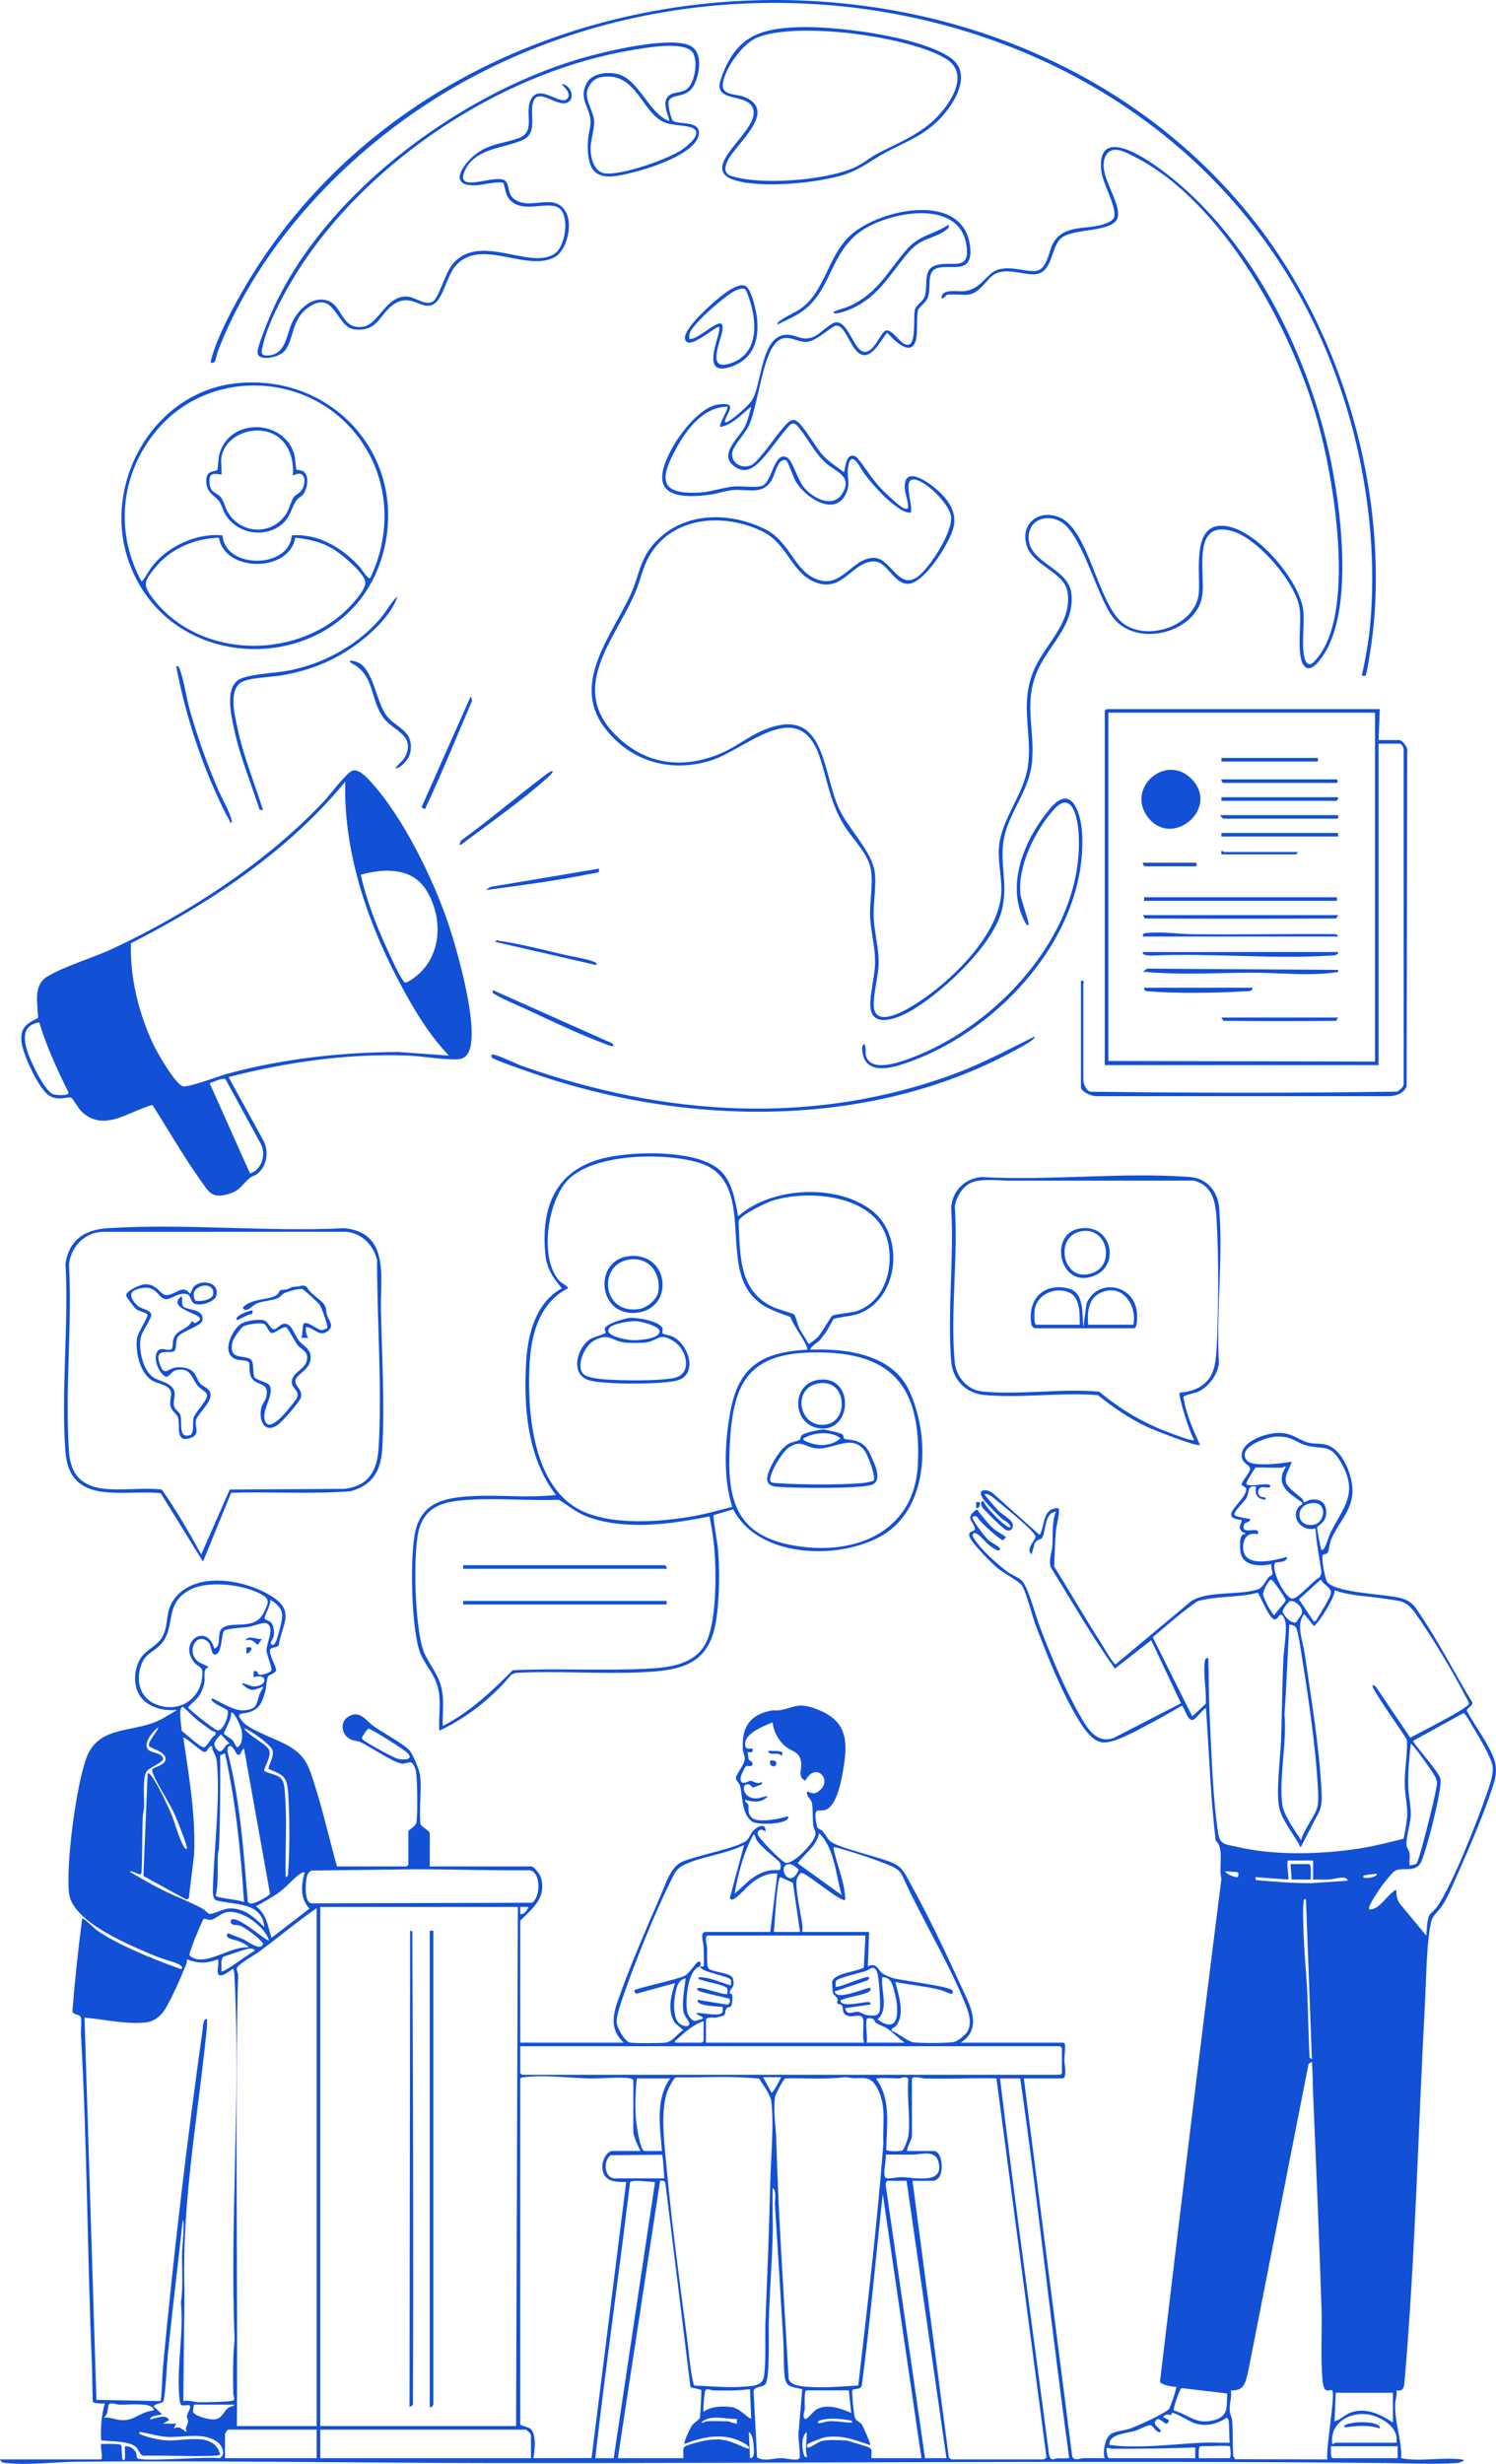 <svg width="311" height="512" viewBox="0 0 311 512" fill="none" xmlns="http://www.w3.org/2000/svg">
<path d="M212.841 431.898L222.904 510.523C223.487 511.48 224.516 510.825 225.329 510.815C226.774 510.796 228.226 510.853 229.669 510.825C229.174 509.596 229.721 506.89 230.674 506.015C231.592 505.171 233.656 505.096 234.813 504.71C236.246 504.232 242.265 501.525 243.044 500.568C243.286 500.272 244.695 496.146 244.519 495.981C243.82 496.023 241.27 495.618 241.151 494.878C245.293 460.056 249.499 425.236 253.919 390.449C253.255 387.995 254.61 384.125 252.73 382.49C251.637 373.355 251.369 364.124 250.703 354.948C249.965 355.244 248.514 357.43 247.859 357.43C246.711 357.43 246.185 354.477 245.632 354.473C243.401 355.784 241.13 357.107 238.831 358.293C236.532 359.479 231.52 362.414 229.114 362.07C226.944 361.759 225.243 359.069 224.181 357.34C220.747 351.745 217.734 344.109 215.376 337.936C214.574 335.837 213.441 331.074 212.451 329.479C211.926 328.636 208.511 326.823 207.391 325.878C206.133 324.814 201.993 320.681 201.554 319.323C201.081 317.859 202.934 318.523 202.644 317.511C202.18 315.888 200.557 315.488 203.063 313.632C204.195 315.062 205.367 316.663 206.769 317.839C207.197 318.198 209.12 319.299 209.121 319.441C209.121 319.486 208.603 320.017 208.471 320.04C208.026 320.121 203.457 316.122 203.134 315.167C202.843 315.087 202.042 314.884 202.204 315.474C202.465 316.423 204.838 319.488 205.66 320.186C206.108 320.567 207.975 321.474 207.889 321.912C207.691 322.911 205.438 320.914 205.165 320.681C204.81 320.379 202.559 317.552 202.199 318.954C202.056 319.506 204.052 321.768 204.546 322.289C205.831 323.644 208.037 325.605 209.541 326.698C210.408 327.328 211.545 327.698 212.325 328.368C213.695 329.549 215.305 335.811 216.12 337.935C218.438 343.973 221.229 350.749 224.43 356.35C225.966 359.038 227.863 362.46 231.537 361.145L245.508 353.953L239.317 340.843L231.77 346.754C226.958 339.995 222.822 332.76 218.45 325.709C217.958 324.219 218.678 322.657 218.776 321.17C218.933 318.766 218.59 316.481 219.521 314.123C216.992 314.364 217.515 318.421 216.57 319.648C216.335 319.954 215.537 319.876 215.099 320.711L214.452 323.025C213.182 321.943 215.171 320.072 215.275 319.396C215.313 319.141 214.954 318.703 214.779 318.49C213.535 316.982 208.77 313.076 207.017 311.654C206.428 311.176 205.393 310.19 204.675 310.532C204.766 310.827 207.207 313.579 207.634 314.007C208.4 314.775 210.794 315.976 210.564 317.149C210.404 317.959 209.902 318.256 209.142 317.943C208.532 317.693 204.366 313.639 204.118 313.064C203.898 312.552 203.777 312.13 204.422 311.894C204.67 312.553 205.313 313.357 205.784 313.877C206.315 314.462 209.451 317.874 210.118 317.335C209.812 316.309 208.715 316.048 208.01 315.363C207.251 314.624 204.781 312.114 204.315 311.388C202.976 309.298 205.286 309.287 206.529 310.41L215.937 318.82C216.413 318.902 216.241 318.762 216.359 318.512C217.219 316.676 216.786 313.402 219.999 313.396C220.492 313.746 219.599 317.166 219.527 317.961C219.302 320.438 219.276 323.057 219.144 325.512C222.4 330.757 225.49 336.124 228.825 341.317C229.458 342.305 230.784 344.691 231.44 345.384C231.607 345.561 231.652 345.877 232.005 345.785L247.653 332.719C251.142 330.551 257.227 331.55 261.354 330.328C262.519 329.983 262.976 328.694 263.725 327.757C263.911 327.523 264.331 327.416 264.452 327.23C264.733 326.799 264.098 325.616 264.316 325.011C261.932 325.594 258.246 325.478 257.876 322.418C257.765 321.496 257.547 318.463 258.871 318.822C258.896 318.441 258.383 318.515 258.121 318.217C257.23 317.197 258.11 316.95 258.131 315.856C252.741 315.376 258.969 312.001 259.083 309.495C259.109 308.915 258.238 308.909 258.147 308.534C257.996 307.902 259.824 306.141 259.869 305.318C259.921 304.355 258.244 304.247 258.139 302.587C257.942 299.505 263.22 297.803 265.681 297.773C268.322 297.741 269.27 298.734 271.325 299.573C273.03 300.27 274.56 299.737 276.197 300.393C279.252 301.619 281.17 306.736 281.17 309.794C281.17 313.924 278.001 316.634 276.65 320.144C276.347 320.93 276.29 322.128 276.078 322.54C275.807 323.067 275.022 322.911 274.946 323.184C274.716 324.001 275.405 328.217 276.036 328.884C278.063 331.027 287.812 331.255 291.056 332.054C293.522 332.661 294.147 333.861 295.454 335.822C299.283 341.568 302.454 347.813 306.047 353.712C306.372 354.428 304.844 354.922 304.939 355.522C306.482 358.397 308.706 361.334 310.068 364.263C311.672 367.711 310.952 369.41 309.794 372.825C307.832 378.605 304.792 385.419 302.304 391.07C301.592 392.69 300.805 394.544 299.812 396.002C298.351 398.148 297.737 397.695 297.271 400.636C296.518 405.37 296.498 411.286 296.235 416.178C294.834 442.175 294.245 468.445 292.034 494.37C291.921 495.685 291.969 497.103 290.302 496.723C290.484 497.706 290.083 498.639 290.046 499.56C289.89 503.486 291.453 506.912 291.292 510.829C295.275 511.589 299.91 510.581 303.797 511.075C305.086 511.238 303.509 511.781 302.813 511.829C298.269 512.142 292.824 511.871 288.19 511.828C225.929 511.25 163.467 511.915 101.087 511.829C72.874 511.791 44.491 511.307 16.198 511.558C11.382 511.602 6.166 512.32 1.345 511.833C0.726 511.77 0.259 511.771 -0.001 511.076H20.912C21.582 511.076 20.784 508.427 21.034 507.858C21.738 507.893 24.886 507.738 25.217 508.132C25.312 508.245 25.284 510.582 25.491 511.077C25.813 511.474 25.942 511.049 25.985 510.71C26.041 510.272 25.9 508.438 25.985 508.354C26.915 508.227 27.875 508.832 28.272 509.658C28.442 510.011 28.408 510.713 28.49 510.798C29.334 511.669 43.433 510.405 45.659 510.83C47.023 510.111 46.227 508.19 45.122 507.407C42.141 505.297 37.928 506.632 34.512 506.385C32.914 506.27 31.281 505.732 29.709 505.495C29.366 505.445 28.858 505.106 28.956 505.753C30.57 506.483 32.768 506.986 34.526 507.113C38.264 507.384 44.52 505.186 45.777 510.076C45.325 510.736 31.738 510.106 29.819 510.335C29.1 510.198 28.811 508.983 28.224 508.466C26.777 507.194 22.945 507.372 21.033 507.117C20.863 504.399 21.091 502.054 21.778 499.447C21.317 499.456 19.411 499.545 19.293 499.034C19.166 496.083 19.19 493.107 19.065 490.158C18.126 467.81 18.113 445.203 16.831 422.866C16.776 421.917 17.029 419.9 16.788 419.196C16.526 418.431 14.927 418.82 15.076 417.68C15.576 411.348 16.258 405.036 17.077 398.746C17.453 398.643 17.488 398.845 17.697 398.988C18.506 399.545 19.386 400.59 20.361 401.273C24.323 404.049 32.275 407.323 36.95 408.936C37.196 409.021 37.698 409.354 37.867 409.009C37.888 408.61 37.501 408.356 37.19 408.201C36.028 407.617 33.839 407.127 32.427 406.53C27.416 404.407 15.041 399.511 14.352 393.425C13.663 387.338 15.854 371.051 17.947 365.347C20.325 358.863 26.807 359.997 32.24 357.864C33.75 357.271 35.468 356.124 36.873 355.32C34.595 355.523 32.361 355.187 30.456 353.821C27.64 351.802 27.512 347.641 29.095 344.821C30.299 342.676 32.888 342.093 33.948 339.776C35.124 337.21 34.28 334.836 36.277 332.207C40.792 326.267 51.394 328.309 56.804 331.933C61.348 334.976 58.57 337.695 57.934 341.921C57.656 342.365 56.246 342.364 56.161 342.739C55.879 343.989 57.556 346.453 57.389 347.107C57.232 347.726 55.874 348.089 55.741 348.323C55.443 348.844 55.321 350.901 55.131 351.55C54.466 353.808 53.948 355.227 51.542 355.879C50.31 356.213 48.647 355.799 50.599 357.929C52.064 359.528 57.269 361.333 59.407 362.484C63.532 364.704 64.112 366.75 65.459 371.033C67.195 376.555 68.511 382.272 70.038 387.856H84.516C84.542 387.856 84.888 387.511 84.888 387.485V380.557C84.888 380.195 86.442 379.657 86.598 378.566C86.823 376.986 86.814 368.957 86.385 367.68C85.62 365.406 84.972 366.426 83.737 366.51C82.319 366.605 76.697 362.826 74.962 362.029C74.337 361.742 73.603 361.761 73.008 361.508C71.026 360.67 70.494 357.896 72.428 356.719C74.858 355.241 76.046 357.566 77.881 358.863C79.513 360.016 84.479 362.679 85.343 364.022C85.991 365.03 87.205 367.787 87.333 368.961C87.678 372.171 87.098 375.77 87.415 379.023C87.61 379.693 89.344 380.363 89.344 381.054V387.858H110.504C110.984 387.858 112.274 389.545 112.441 390.128C113.668 394.388 110.789 396.475 108.153 399.115V424.476H129.684C126.098 421.132 127.852 417.414 129.251 413.528C131.574 407.079 134.757 399.911 137.484 393.552C138.438 391.328 139.438 388.002 141.742 386.922C144.539 385.612 153.645 383.987 155.281 382.396C155.79 381.901 156.113 380.877 156.684 380.335C157.666 379.404 159.257 378.743 159.133 380.682C158.498 379.957 157.559 380.091 157.492 381.057C157.444 381.748 162.474 386.861 163.276 387.077C164.953 387.531 169.531 382.685 169.54 381.057C169.544 380.434 169.118 379.903 169.054 379.303C168.904 377.895 169.028 375.994 168.777 374.632C168.626 373.815 167.534 373.278 167.799 372.272C168.918 372.644 169.223 372.983 170.285 372.159C173.251 369.855 169.499 365.958 167.428 370.039C165.737 369.244 166.75 367.841 166.537 366.23C166.232 363.924 164.832 364.127 163.364 362.971C161.865 361.789 160.814 359.82 160.618 357.919C158.894 358.581 155.01 360.141 154.912 362.254C154.857 363.459 155.335 363.421 156.416 363.364C156.812 364.559 155.447 363.886 155.42 364.232C155.542 364.621 155.53 365.329 155.681 365.643C155.865 366.028 156.634 365.974 156.412 366.701C156.218 367.336 155.342 366.748 155.056 367.059C154.722 367.424 153.888 369.175 153.938 369.666C154.103 371.275 155.593 370.031 156.045 370.049C156.547 370.07 157.329 370.907 158.393 370.292C158.487 370.877 158.153 370.857 157.755 371.009C157.544 371.09 156.598 371.47 156.532 371.467C156.323 371.46 156.084 370.907 155.745 370.819C153.905 370.343 154.301 373.789 157.255 373.729C157.989 373.714 158.86 373.23 159.632 373.262C158.414 374.691 156.541 374.499 154.931 374.003C154.776 374.535 155.425 374.677 155.537 374.978C155.774 375.613 155.219 376.851 156.428 377.822C157.617 378.779 161.839 378.039 163.316 377.56C163.698 377.436 163.921 377.301 163.837 377.833C163.307 379.127 157.548 379.271 156.426 378.568C154.218 377.184 154.38 373.383 153.883 371.214C153.74 370.591 153.059 369.964 153 369.629C152.863 368.826 154.713 366.854 154.822 365.598C154.881 364.909 154.473 364.287 154.423 363.496C154.143 359.001 155.837 356.357 160.275 355.47C160.866 355.352 161.533 355.517 162.171 355.386C165.307 354.746 165.939 353.766 169.528 355.075C175.737 357.342 176.362 361.164 175.393 367.119C175.012 369.454 174.093 375.363 171.524 376.116C170.243 376.491 169.423 375.637 169.529 377.579C169.55 377.952 169.779 379.442 169.903 379.691C170.085 380.059 170.747 380.226 171.027 380.546C171.53 381.122 172.025 382.083 172.503 382.536C174.058 384.011 182.9 385.867 185.684 387.172C187.749 388.141 188.144 389.402 189.213 391.314C192.774 397.685 196.649 405.819 199.697 412.504C201.497 416.452 204.468 421.392 199.726 424.474H221.134C221.718 424.474 221.243 427.502 221.247 428.075C221.252 428.685 221.919 431.897 220.887 431.897H212.843L212.841 431.898ZM274.716 322.041C275.374 322.532 276.233 319.246 276.481 318.737C279.205 313.149 282.651 310.381 278.623 303.658C276.416 299.974 275.082 301.283 271.73 300.406C269.164 299.735 268.609 298.34 265.189 298.54C263.202 298.657 256.999 300.824 259.224 303.506C260.384 304.904 266.67 304.105 268.525 303.732C268.165 305.175 266.983 306.434 267.34 308.008C267.592 309.116 269.789 310.605 270.651 311.389C270.884 311.602 270.979 312.095 271.023 312.128C271.215 312.264 271.981 311.722 272.374 311.66C274.054 311.399 275.453 311.969 275.682 313.773C276.012 316.376 273.887 316.923 273.816 317.447C273.783 317.699 274.529 321.897 274.716 322.037V322.041ZM266.67 304.97C264.78 305.06 262.87 304.903 260.977 304.97C260.695 305.524 258.864 308.054 259.123 308.431C259.819 309.126 264.02 307.864 264.066 308.805C264.096 309.423 262.654 308.952 262.33 309.035C261.528 309.239 261.315 310.195 261.819 310.81C262.29 311.385 263.233 310.783 263.08 311.649C261.3 311.456 260.892 310.67 261.101 308.927C259.201 308.587 259.803 309.992 259.129 311.286C258.741 312.03 256.242 314.237 256.66 314.853C256.844 315.124 259.335 315.635 259.863 315.61C260.014 316.429 258.843 316.22 258.652 316.752C257.713 319.379 262.226 316.777 261.471 318.826C259.601 318.382 258.562 319.401 258.438 321.238C258.115 326.046 264.874 324.29 267.533 323.528C267.691 324.809 265.33 324.501 265.087 324.789C264.111 325.945 267.041 332.056 268.662 332.2C269.783 332.299 273.102 328.334 274.36 327.754L274.727 326.88C274.331 323.785 273.638 320.696 273.474 317.591C270.893 318.412 268.214 315.611 269.923 313.196C270.201 312.803 270.846 312.688 270.753 312.272C267.99 310.294 264.918 308.6 267.291 304.85C267.156 304.469 266.742 304.967 266.67 304.971V304.97ZM272.165 312.445C269.103 313.146 269.553 317.652 273.3 316.793C275.526 316.282 276.119 311.541 272.165 312.445ZM264.221 328.24C263.707 328.347 262.539 330.682 262.568 331.316C262.599 331.994 264.503 335.646 264.936 335.646C265.217 335.022 267.272 332.926 267.284 332.565C267.295 332.18 264.586 328.164 264.221 328.24ZM273.471 336.886C273.619 336.762 275.259 334.02 275.498 333.59C275.795 333.055 276.644 331.543 276.691 331.05C276.797 329.94 275.122 329.305 274.588 328.232L270.036 332.346L272.963 336.735C272.935 336.984 273.429 336.921 273.471 336.886ZM44.551 342.577C46.115 342.156 45.064 339.519 46.042 338.504C47.96 336.512 53.043 339.23 54.987 334.829C55.566 333.519 56.199 332.535 54.866 331.644C51.458 329.367 44.051 328.461 40.276 330.019C33.67 332.747 36.871 338.254 33.298 341.847C31.788 343.366 30.17 343.631 29.332 346.047C28.188 349.349 29.081 352.9 32.535 354.217C37.458 356.093 42.042 352.866 42.083 347.634C42.094 346.271 41.077 346.357 40.341 345.422C36.989 341.159 43.017 337.093 44.551 342.577ZM285.356 350.249C285.549 350.053 286.089 350.515 286.2 350.764L293.183 361.101C294.751 360.224 305.179 355.039 305.362 354.048C305.417 353.754 304.878 352.903 304.701 352.558C302.17 347.613 297.575 339.95 294.368 335.425C292.307 332.518 291.281 332.748 287.919 332.222C284.426 331.676 280.801 331.67 277.439 330.454C277.74 331.69 273.771 337.867 273.106 337.871L271.126 335.406C269.349 337.537 270.837 340.925 271.209 343.484C272.514 352.474 274.257 362.915 274.712 371.899C274.79 373.43 274.893 375.177 274.188 376.567L270.383 383.892C269.194 381.516 266.907 378.778 266.108 376.293C265.097 373.145 266.181 365.426 266.31 361.762C266.509 356.072 266.55 350.369 266.797 344.682C266.883 342.726 267.731 338.054 267.061 336.496C266 334.034 265.785 337.148 264.682 336.405C263.498 335.606 261.766 331.065 261.443 330.969C257.339 332.059 252.949 331.581 248.917 332.747C245.673 335.009 242.667 337.667 239.64 340.224L247.859 356.67L250.668 354.042C250.828 351.25 250.119 348.191 250.448 345.41C250.507 344.912 250.559 344.487 251.202 344.557C251.303 348.378 251.27 352.242 251.453 356.059C251.823 363.787 252.086 373.208 253.213 380.774C253.615 383.472 254.741 383.206 257.139 383.776C265.034 385.651 274.734 385.354 282.718 384.106C285.752 383.632 288.761 382.84 291.737 382.111C291.961 381.89 292.519 377.968 292.544 377.351C292.63 375.174 292.073 373.026 292.027 370.919C291.958 367.795 292.639 364.685 292.482 361.558C291.914 360.368 284.889 350.727 285.358 350.249H285.356ZM56.183 332.434C56.41 333.295 54.933 335.855 54.998 336.279C55.05 336.614 56.008 336.827 56.315 337.123C56.936 337.725 57.034 339.142 56.907 339.965C56.789 340.725 55.67 341.661 56.795 341.834C57.175 341.566 57.347 341.229 57.498 340.803C57.885 339.707 58.768 336.548 58.662 335.523C58.515 334.076 57.348 333.097 56.183 332.434ZM269.466 337.08C269.555 337.028 270.59 335.492 270.627 335.388C271.081 334.119 269.202 332.463 268.207 332.713C267.78 332.821 266.556 334.488 266.654 334.929C266.807 335.614 268.494 337.644 269.466 337.08ZM53.409 347.341C53.544 347.424 53.486 347.977 54.07 348.034C54.524 348.078 56.254 347.59 56.403 347.113C56.609 346.449 55.447 344.022 55.418 342.95C55.376 341.395 57.279 338.075 55.362 337.314C54.683 337.044 52.715 337.905 51.782 338.058C50.733 338.229 47.199 338.38 46.628 338.843C45.985 339.364 46.204 343.38 44.897 343.794C43.829 344.133 44.051 341.952 43.3 341.228C40.873 338.893 38.46 343.371 41.348 345.406C41.656 345.622 43.501 346.283 43.311 346.532C42.11 346.667 42.654 348.505 42.504 349.565C42.404 350.27 42.015 351.321 41.673 351.952C40.988 353.216 39.942 353.747 39.113 354.808C39.202 355.206 44.392 359.267 45.057 359.53C46.377 360.051 47.644 356.307 47.355 355.506C47.211 355.107 43.339 353.659 44.056 352.972C44.319 352.719 48.325 355.673 50.833 355.417C53.578 355.137 53.249 354.062 53.939 352.089C54.158 351.463 54.618 351.108 54.695 350.497C53.163 350.995 52.553 351.668 51.048 350.554C48.874 348.943 52.205 350.403 52.374 350.421C55.467 350.758 56.091 347.65 52.717 348.516V347.278C52.943 347.298 53.199 347.21 53.409 347.34V347.341ZM270.503 382.413C270.961 380.246 273.513 377.27 273.915 375.306C274.112 374.347 274.023 372.449 273.968 371.405C273.545 363.233 271.998 352.669 270.682 344.505C270.48 343.258 269.896 339.164 269.461 338.302C269.19 337.764 268.605 337.599 268.032 337.631C267.676 343.867 267.46 350.097 267.031 356.3C267.551 362.192 265.893 369.104 266.546 374.868C266.798 377.092 269.247 380.51 270.503 382.413ZM44.776 359.919C44.744 359.87 44.193 359.781 43.971 359.617C43.024 358.913 42.04 358.245 41.109 357.521C40.524 357.067 38.2 354.707 37.99 354.705C36.955 354.703 37.774 358.834 37.746 359.646C38.513 360.207 41.754 363.254 42.395 363.087C43.194 362.88 43.877 360.944 44.729 360.587C44.838 360.437 44.85 360.029 44.776 359.919ZM48.015 355.94C48.338 356.878 46.48 360.027 46.532 360.251C46.584 360.475 48.035 361.286 48.366 361.648C48.722 362.037 48.816 362.789 49.373 363.11C50.472 362.453 50.409 360.697 50.224 359.541C50.15 359.075 48.694 355.433 48.014 355.94H48.015ZM296.49 402.207C296.623 401.089 296.653 399.187 297.052 398.189C297.29 397.593 298.233 396.975 298.676 396.349C301.907 391.787 307.106 378.484 309.051 372.824C309.605 371.209 310.485 368.901 310.326 367.226C310.154 365.415 307.477 360.988 306.434 359.236C306.097 358.67 304.642 356.048 304.255 355.975L293.769 361.757C293.658 362.233 299.207 368.197 299.448 369.683C299.538 370.236 299.463 370.792 299.398 371.34C298.989 374.753 296.797 383.577 295.513 386.753C294.432 389.429 291.299 387.813 289.915 388.826C289.293 389.282 287.907 391.038 287.381 391.736C286.781 392.532 284.723 395.592 284.61 396.393C284.552 396.807 284.604 396.788 284.988 396.77C286.718 396.688 288.392 393.933 289.683 393.047C289.892 392.904 289.926 392.701 290.304 392.805C290.222 393.759 290.423 394.699 290.94 395.509L296.49 402.206V402.207ZM31.71 367.597C31.849 367.377 34.303 366.751 34.41 365.703C34.596 363.851 31.142 363.444 30.97 362.717C30.756 361.813 32.75 359.879 32.915 358.907C31.828 359.697 29.581 362.342 30.817 363.604C31.499 364.299 33.624 364.183 33.916 365.463C33.916 366.227 31.192 367.232 30.544 368.04C29.565 369.26 30.023 373.865 29.957 375.619C29.935 376.204 29.714 376.745 29.69 377.331C29.528 381.27 29.61 385.242 29.418 389.183C29.147 390.13 27.628 388.487 26.979 388.969C29.163 390.25 31.396 391.543 33.655 392.686C36.439 394.096 39.595 395.225 42.248 396.714C42.709 396.973 43.171 397.63 43.491 397.719C44.122 397.893 46.474 396.619 47.712 396.584C50.891 396.498 52.865 398.436 54.943 400.474C54.5 395.148 48.622 395.893 45.023 394.922C44.021 394.652 44.267 392.528 44.293 391.679C44.541 383.635 45.828 373.82 45.058 365.945C44.933 364.668 44.176 364.07 44.053 362.864C43.256 362.742 43.208 364.14 42.489 364.068C41.758 363.995 38.435 360.783 38.116 361.133C39.29 369.207 40.721 377.29 40.34 385.501L39.236 394.542L38.61 394.663L29.813 389.836L30.692 368.556C31.155 368.446 31.171 368.713 31.392 368.968C32.577 370.333 34.63 374.738 35.435 376.554C36.354 378.623 37.102 381.741 38.103 383.536C38.204 383.716 38.543 384.495 38.856 384.143C39.097 383.87 36.777 378.098 36.425 377.296C35.153 374.404 33.032 371.46 31.874 368.734C31.744 368.43 31.536 367.872 31.711 367.596L31.71 367.597ZM59.4 390.083C59.952 389.936 59.871 389.416 59.906 388.983C60.26 384.536 60.218 377.105 59.904 372.63C59.655 369.084 58.948 368.883 55.791 367.578C56.028 366.253 56.951 365.179 56.671 363.74C56.473 362.717 52.033 359.442 50.735 359.158C51.584 360.632 55.214 362.296 55.882 363.542C56.624 364.925 54.641 367.604 54.959 368.042C57.279 369.145 58.843 368.575 59.146 371.651C59.267 372.885 59.355 374.588 59.407 375.844C59.602 380.572 59.239 385.351 59.4 390.081V390.083ZM76.594 359.216C76.376 359.233 75.297 360.885 75.269 361.057C75.213 361.397 75.524 361.571 75.745 361.741C76.618 362.408 81.712 365.226 82.654 365.472C83.15 365.602 84.952 365.83 85.135 365.21C85.232 364.79 84.99 364.616 84.779 364.338C84.3 363.712 77.077 359.178 76.596 359.216H76.594ZM47.766 362.369L45.909 360.397C45.162 361.343 43.964 362.116 44.925 363.357C46.326 365.165 46.579 362.175 47.766 362.369ZM294.445 387.295C295.03 386.82 298.034 374.452 298.351 372.766C298.739 370.695 299.118 370.382 297.93 368.481C297.643 368.022 293.585 362.143 293.277 362.373C292.962 365.322 292.659 368.449 292.767 371.415C292.834 373.224 293.318 375.303 293.287 377.102C293.255 378.98 292.233 381.859 292.4 383.539C292.447 384.015 292.918 384.438 293.012 385.027C293.141 385.835 292.954 386.78 293.029 387.609C293.1 387.685 294.264 387.443 294.445 387.296V387.295ZM49.291 364.548C49.036 364.399 48.16 361.985 47.387 363.107L47.278 363.953C49.957 374.127 50.603 384.668 51.512 395.121C51.662 395.598 52.152 395.566 52.569 395.523C53.105 395.468 56.111 393.975 56.127 393.485L50.732 363.363C49.979 363.604 50.217 365.089 49.29 364.549L49.291 364.548ZM46.773 364.351L45.776 364.767C45.82 371.197 45.776 377.612 45.536 384.019C45.518 384.491 45.3 384.969 45.281 385.496C45.17 388.313 45.472 391.148 44.856 393.929C44.95 394.445 49.895 394.757 50.734 395.279C50.056 384.891 49.015 374.515 46.774 364.351H46.773ZM174.974 393.793C173.73 389.611 173.515 384.075 170.275 380.93C169.817 383.64 167.297 385.103 165.836 387.205L174.974 393.795V393.793ZM162.068 388.564C162.395 388.359 162.383 387.172 161.974 386.873C160.618 385.589 158.482 384.009 157.401 382.539C157.021 382.023 157.078 381.417 156.663 381.179C154.568 385.009 153.469 389.261 152.703 393.547C155.076 391.465 156.793 389.306 160.065 388.663C160.616 388.555 161.843 388.708 162.068 388.564ZM145.524 408.64C145.719 408.597 146.214 408.701 146.266 408.64C146.4 408.485 146.293 405.122 146.276 404.546C146.254 403.776 145.443 401.464 146.637 401.464H160.126L161.609 389.341C159.716 389.158 158.183 389.936 156.683 390.97C155.413 391.845 153.542 394.194 152.453 394.664C152.019 394.852 151.983 394.747 151.725 394.4L154.678 383.403C150.95 385.263 146.16 385.73 142.466 387.397C140.72 388.186 140.356 389.021 139.541 390.659C136.182 397.405 131.94 407.85 129.499 415.011C129.031 416.386 128.082 418.979 128.209 420.362C128.305 421.406 129.839 424.124 130.848 424.424C131.649 424.663 137.118 424.589 138.233 424.486C139.901 424.333 140.632 422.684 142.056 421.875L140.328 420.391C138.653 417.86 139.478 414.792 140.324 412.106L132.277 414.305C132.047 414.184 131.763 413.793 131.912 413.592C132.235 413.154 140.856 411.373 142.372 410.564C143.301 410.068 144.752 407.742 145.156 407.654C146.013 407.467 145.508 408.503 145.522 408.641C142.873 409.223 142.438 416.041 142.857 418.11C142.987 418.754 143.746 419.915 144.448 419.971C144.53 419.977 145.959 419.581 146.019 419.525C146.551 419.018 144.669 418.778 144.781 418.293C146.277 418.278 148.13 418.82 149.607 418.538C150.425 418.382 150.226 417.766 150.227 417.054C148.939 416.885 146.936 416.904 145.769 416.438C145.369 416.278 144.94 416.095 145.03 415.57L151.095 416.566C151.706 416.622 151.977 415.551 151.553 415.314C150.582 415.017 145.457 414.013 145.03 413.586C144.75 413.306 145.013 413.088 145.405 413.086C146.364 413.083 150.847 414.714 151.217 414.333C151.169 413.95 151.394 413.329 151.064 413.069C150.154 412.353 147.109 411.939 145.821 411.426C145.445 411.276 145.151 411.57 145.277 410.869C147.611 410.862 149.762 411.967 151.957 412.599C151.909 412.255 152.078 411.665 151.918 411.403C151.397 410.555 145.651 409.846 145.524 408.641V408.64ZM166.808 401.465H180.667L180.422 408.64C182.247 407.668 182.496 409.402 183.511 410.127C183.865 410.379 185.115 410.915 185.563 411.045C187.325 411.556 197.39 412.747 197.97 413.612C198.098 413.803 198.167 414.42 197.65 414.305C196.927 414.144 196.14 413.666 195.273 413.461C192.266 412.747 189.141 412.462 186.113 411.858C186.83 414.575 188.204 418.616 186.248 421.029C185.877 421.488 185.196 421.334 185.371 421.996C186.642 422.501 188.367 423.935 189.589 424.338C190.525 424.646 197.411 424.606 198.443 424.308C199.179 424.095 200.678 422.884 201.075 422.238C202.361 420.15 201.049 417.278 200.183 415.231C196.599 406.761 191.53 398.488 187.724 390.078C187.024 388.393 185.811 387.988 184.258 387.358C181.459 386.222 177.157 384.816 174.234 384.019C173.901 383.927 173.591 383.844 173.243 383.899C173.924 387.563 175.647 390.994 175.715 394.783C175 395.55 167.308 388.872 166.555 389.206C165.953 389.473 165.547 390.546 165.548 391.195C165.554 393.711 166.443 397.471 166.805 400.106C166.866 400.549 166.784 401.019 166.808 401.464V401.465ZM272.981 386.619H267.907C267.206 386.619 268.063 389.946 267.785 390.579L260.979 390.082L261.1 390.703C264.934 391.004 268.77 391.369 272.619 391.33L280.157 390.824C280.108 389.587 277.307 390.519 276.319 390.576C275.212 390.639 274.087 390.536 272.981 390.578V386.619ZM163.765 387.395C161.5 388.036 164.302 392.861 166.059 388.495C165.494 388.014 164.532 387.179 163.765 387.395ZM85.797 388.445L64.831 388.711C63.752 389.042 63.67 390.438 63.596 391.435C63.522 392.433 63.43 395.285 64.717 395.528L110.624 395.399C112.395 394.186 112.479 389.16 110.203 388.652C102.075 388.732 93.916 388.429 85.797 388.445ZM257.385 389.1C257.287 389.005 255.061 388.863 254.667 388.849C254.893 389.436 256.455 390.003 257.018 390.087C257.639 390.179 257.424 389.137 257.385 389.1ZM63.357 389.096C62.986 389.027 62.778 389.136 62.48 389.33C61.204 390.16 59.588 392.059 58.279 393.047C56.664 394.266 54.955 395.132 53.215 396.145C55.431 397.753 55.681 400.259 56.431 402.702L64.337 396.614C62.365 394.557 62.578 391.664 63.357 389.096ZM286.096 389.342C285.662 389.509 283.38 389.51 283.38 389.96C283.38 390.668 286.817 389.969 286.096 389.342ZM160.868 401.465H166.313L164.829 391.257L162.253 390.068C161.476 390.202 161.051 400.109 160.868 401.465ZM271.495 394.786C271.189 394.384 271.047 394.791 271.001 395.151C270.788 396.812 270.949 399.578 270.991 401.351C271.089 405.521 271.555 409.763 271.754 413.949C271.97 418.485 271.994 423.035 272.238 427.572L272.732 427.937L271.495 394.784V394.786ZM107.658 396.269H66.575V504.146H107.287L107.658 396.269ZM109.885 396.271L108.152 396.268L108.154 397.752C109.081 397.875 109.554 396.98 109.885 396.271ZM65.832 504.146V396.516C61.697 399.385 57.835 402.643 53.783 405.625C52.922 406.259 49.34 408.257 49.242 409.024C49.175 409.549 49.523 410.049 49.508 410.508C49.347 415.439 49.278 420.607 49.238 425.577C49.031 451.764 49.417 477.963 49.25 504.147H65.832V504.146ZM55.931 403.195C54.981 400.33 50.525 397.01 47.467 397.311C45.941 397.461 44.841 398.799 43.866 398.95C43.352 399.029 42.519 398.627 42.34 398.757C42.162 398.887 40.677 402.414 40.468 402.953C40.285 403.422 39.31 406.046 39.371 406.251C39.463 406.568 40.436 407.029 40.768 407.097C44.059 407.77 48.194 404.403 51.725 404.679C51.305 404.076 50.328 403.685 49.666 403.4C48.847 403.046 46.394 402.879 47.392 401.72C48.428 402.201 49.536 402.513 50.577 402.985C51.511 403.41 53.866 405.327 54.583 404.194C54.856 403.762 54.535 403.701 54.328 403.44C53.632 402.562 50.977 400.552 49.925 400.172C49.378 399.974 48.543 400.053 48.254 399.863C47.966 399.672 47.921 399.082 48.013 398.993C49.284 397.755 55.491 403.632 55.93 403.197L55.931 403.195ZM179.925 402.207H147.132C146.368 402.207 146.99 404.368 147.006 404.807C147.038 405.713 146.834 408.518 147.316 409.074C147.944 409.802 152.022 409.95 152.345 411.091C152.904 413.069 151.833 413.099 151.699 413.963C151.627 414.425 152.149 414.268 152.202 414.495C152.314 414.974 152.25 416.689 151.89 416.988C151.732 417.12 151.287 417.04 151.096 417.292C150.247 418.416 151.664 418.75 148.84 419.252C148.183 419.368 146.762 418.948 146.762 419.897V424.474H179.678C179.094 423.285 179.801 420.092 179.31 419.277C178.82 418.462 177.493 419.133 176.646 418.981C174.761 418.643 175.5 417.433 175 416.712C174.826 416.464 174.271 416.556 174.086 416.32C173.918 416.105 174.249 415.685 174.111 415.33C173.986 415.01 173.269 414.525 173.146 414.091C173.118 413.988 172.965 412.119 172.973 411.975C173.059 410.08 178.176 409.709 179.565 408.895L179.926 402.205L179.925 402.207ZM52.963 405.42C52.78 404.816 52.109 404.897 51.63 404.942C51.326 404.971 46.676 406.492 46.45 406.645C45.791 407.085 46.096 408.897 46.034 409.63C46.44 410.086 52.102 405.666 52.963 405.421V405.42ZM45.289 407.157C42.967 408.049 41.167 408.043 38.857 407.154C38.887 407.563 38.819 407.942 38.663 408.322C37.721 410.613 35.095 416.824 33.663 418.418C32.752 419.434 31.707 420.114 30.317 420.269C26.247 420.725 21.636 419.615 17.572 419.278L20.044 498.704L33.411 498.951C33.701 496.535 33.681 494.074 33.906 491.652C36.058 468.607 38.886 444.827 42.103 421.908C42.199 421.218 42.159 419.65 42.936 419.524C43.259 419.518 42.827 423.169 42.783 423.578C40.946 440.98 37.788 458.208 38.35 475.806L38.111 498.951C39.209 498.704 40.486 499.196 41.453 499.197C43.137 499.2 46.272 499.139 47.899 498.962C49.223 498.817 48.513 498.264 48.494 497.353C48.419 493.655 48.395 489.885 48.765 486.22C47.763 461.434 50.061 435.649 48.759 410.979C48.743 410.664 48.69 409.135 48.383 409.14C43.512 412.857 45.945 407.89 45.288 407.157H45.289ZM175.719 417.301C175.959 418.971 177.425 418.003 178.304 418.051C178.916 418.084 179.51 418.709 180.53 418.796C181.674 418.893 182.729 419.011 182.906 417.682C183.072 416.438 182.766 410.894 182.333 409.819C181.653 408.13 180.87 409.281 179.998 409.579C179.007 409.917 174.214 411.004 173.858 411.604C173.646 411.959 173.746 412.445 173.739 412.844C174.135 413.248 180.15 410.429 180.666 410.867C180.883 411.05 180.397 411.617 180.067 411.626L173.491 413.838C173.392 413.935 173.926 414.457 174.161 414.526C175.8 415.006 180.683 412.835 180.915 413.095C180.96 413.147 181.029 413.675 180.749 413.84C179.258 414.719 176.365 414.874 174.726 415.694C174.75 417.259 179.33 416.036 180.29 416.052C180.795 416.06 181.017 415.898 180.915 416.554L175.72 417.301H175.719ZM183.391 410.868C183.115 413.645 184.852 417.652 182.403 419.65C187.247 423.092 186.849 417.346 185.989 414.081C185.575 412.506 185.31 410.85 183.391 410.867V410.868ZM141.154 420.431C141.62 420.89 143.06 421.426 143.293 420.627C143.45 420.088 142.174 418.953 142.051 417.925C141.788 415.709 142.261 413.3 142.55 411.114C140.94 411.38 140.612 413.095 140.354 414.483C140.05 416.109 139.893 419.186 141.153 420.431H141.154ZM180.172 419.65C179.875 420.858 180.39 423.129 180.172 424.475H188.092C186.875 423.675 185.788 422.46 184.611 421.646C183.88 421.14 182.919 420.863 182.153 420.387C181.827 420.184 181.764 419.71 181.589 419.596C181.334 419.431 180.281 419.205 180.172 419.65ZM146.266 420.022C144.275 420.602 142.288 422.368 140.743 423.779C140.502 423.999 140.214 423.995 140.326 424.475H145.895C145.921 424.475 146.266 424.13 146.266 424.104V420.022ZM108.153 425.217V430.784C108.153 430.81 108.498 431.156 108.524 431.156H220.389C220.415 431.156 220.76 430.81 220.76 430.784V425.589C220.76 425.563 220.415 425.217 220.389 425.217H108.153ZM272.732 428.435L272.04 428.855L259.447 492.966C258.895 495.125 258.698 496.856 255.904 496.724C256.119 498.181 255.514 499.614 255.654 501.055C255.723 501.768 256.101 502.332 256.153 503.031C256.331 505.415 256.207 508.039 256.398 510.456L256.804 511.04L275.951 511.076C275.552 509.204 277.682 497.435 276.941 496.723C276.541 496.339 275.266 497.813 274.963 494.865C274.476 490.118 274.888 484.376 274.722 479.518C274.222 464.779 273.619 449.956 272.982 435.237C272.884 432.972 272.921 430.697 272.731 428.436L272.732 428.435ZM133.149 446.991C132.649 446.005 131.664 443.963 131.664 442.908V432.269C131.664 432.095 131.251 431.936 131.046 431.898C128.965 431.517 124.982 431.965 122.621 431.908C118.332 431.805 113.271 431.137 109.007 431.638C108.757 431.668 108.153 431.751 108.153 432.022V503.774C108.153 504.061 109.795 504.339 110.224 504.673C111.561 505.715 111.199 509.302 110.874 510.822L122.974 510.794L130.182 453.422C127.591 453.488 125.212 453.273 125.211 450.082C125.211 448.987 126.109 446.989 127.335 446.989H133.151L133.149 446.991ZM157.845 431.954C152.113 431.334 146.267 431.752 140.491 431.691C140.055 431.84 139.002 433.927 138.797 434.451C137.164 438.61 138.179 446.017 138.595 450.577C139.658 462.238 141.295 474.296 142.836 485.925C143.2 488.674 143.471 492.481 144.108 495.056C144.16 495.264 144.189 495.685 144.45 495.744C147.865 495.845 151.348 496.235 154.772 495.95C156.572 495.8 158.521 495.821 158.821 493.812C159.303 490.593 158.992 485.889 159.126 482.487C159.501 472.924 159.905 463.368 160.116 453.786C160.232 448.475 160.905 442.232 160.385 436.959C160.21 435.17 158.715 433.481 157.845 431.955V431.954ZM162.353 431.65H158.641L160.377 434.867C160.653 435.055 162.24 432.087 162.353 431.65ZM178.426 495.718C180.336 478.968 182.359 462.211 183.647 445.392C183.444 441.503 184.319 437.761 182.491 434.156C180.685 430.59 179.218 432.413 175.845 431.631C171.686 432.15 167.46 431.798 163.27 431.893C162.893 431.994 161.218 435.18 161.13 435.747C160.689 438.566 161.295 441.815 161.373 444.628C161.83 461.189 163.014 477.7 163.946 494.262C164.151 495.648 166.474 495.874 167.678 495.974C171.088 496.258 175.013 495.924 178.426 495.716V495.718ZM188.834 443.898C189.318 440.315 188.474 435.719 188.834 432.022C188.308 431.298 187.505 431.89 186.741 431.909C186.307 431.92 182.14 431.641 182.15 432.024C185.31 436.23 184.323 441.813 184.24 446.749C184.509 447.124 187.14 447.098 187.599 446.871C187.979 446.683 188.769 444.38 188.833 443.898H188.834ZM189.577 432.022V443.898C189.577 444.635 188.526 446.114 188.587 446.991H194.155C196.129 446.991 196.578 453.176 193.908 453.176H189.701L197.247 510.648C197.281 510.821 197.801 511.073 197.868 511.073H216.924C216.963 511.073 217.539 510.811 217.56 510.666L207.15 431.897C202.167 431.77 197.149 432.067 192.166 431.908C191.596 431.889 189.817 431.255 189.577 432.022ZM139.336 431.898H132.407C132.101 434.371 132.013 437.195 132.147 439.704C132.199 440.684 132.97 446.991 134.015 446.991H137.604C137.237 441.953 136.175 436.277 139.336 431.898ZM212.098 431.898H207.891C211.018 458.017 214.704 484.066 218.096 510.149C218.21 510.577 218.393 511.045 218.903 511.081C219.887 510.69 220.931 510.945 221.879 510.827C222.238 510.783 222.3 510.962 222.232 510.472C218.633 484.313 215.853 458.032 212.098 431.898ZM184.131 447.732C184.38 448.615 183.261 452.304 184.292 452.652C184.799 452.822 186.623 452.403 187.486 452.423C190.109 452.482 196.351 454.06 195.1 449.263C194.419 446.652 191.607 447.719 189.712 447.744C187.816 447.769 185.988 447.707 184.132 447.733L184.131 447.732ZM127.581 452.681H138.099C138.001 451.927 137.901 447.975 137.568 447.768L126.966 447.86C125.389 448.912 125.572 452.331 127.581 452.681ZM123.745 510.826H127.581L136.123 453.794L136.12 453.425C135.254 453.455 131.409 452.876 130.974 453.479C128.694 472.602 125.924 491.684 123.745 510.827V510.826ZM128.447 510.826H142.059C142.144 510.156 141.815 508.943 142.299 508.468C142.691 508.083 145.941 507.248 146.662 507.139C150.766 506.518 151.687 507.335 155.156 508.744C155.506 508.886 155.855 508.936 155.668 508.479C155.481 508.023 153.704 507.186 153.193 506.993C149.579 505.638 145.775 506.516 142.308 507.856C142.038 507.57 143.507 504.528 143.832 504.063C144.234 503.49 145.4 502.737 145.483 502.497C145.578 502.218 145.855 497.031 145.786 496.619L143.535 496.067L138.348 453.794C138.311 453.153 137.781 453.138 137.227 453.158L128.447 510.826ZM196.754 510.826L188.463 453.176H184.503C184.305 453.176 184.04 453.769 184.121 454.03L192.299 510.826H196.754ZM166.781 496.503C164.813 495.921 163.417 496.287 163.124 493.849C162.847 491.541 162.987 488.804 162.846 486.457C162.276 477.048 161.706 467.669 161.106 458.258C161.036 457.165 161.526 455.355 160.623 454.661C160.55 457.916 160.708 461.188 160.63 464.444C160.502 469.863 160.066 475.342 159.868 480.754C159.72 484.795 159.98 489.416 159.627 493.379C159.584 493.861 159.405 495.031 159.154 495.381C158.58 496.181 156.846 495.868 156.658 496.844L157.388 510.674C158.99 511.576 160.817 510.794 162.48 510.806C163.281 510.812 165.754 511.484 166.204 510.842C166.513 510.402 165.749 505.954 166.054 505L166.779 496.501L166.781 496.503ZM191.557 510.826L183.513 455.895C182.072 469.125 180.899 482.398 179.17 495.598C179.018 496.618 177.868 496.313 177.192 496.616C177.069 497.381 177.476 501.795 177.757 502.478C177.994 503.054 178.706 503.221 179.145 503.812C179.459 504.233 181.077 507.941 180.912 508.104C177.747 507.059 174.944 505.897 171.495 506.484C170.977 506.572 167.872 507.742 167.792 507.982C167.711 508.222 167.673 508.733 168.16 508.595C169.049 508.344 170.057 507.368 171.197 507.175C172.337 506.982 174.829 507.018 176.024 507.18C176.563 507.253 180.676 508.52 180.918 508.72C181.402 509.123 181.082 510.243 181.162 510.827H191.557V510.826ZM38.855 505.381C38.294 504.445 39.055 503.927 39.098 503.268C39.126 502.866 38.841 502.467 38.863 502.055C38.895 501.456 40.217 499.78 39.085 499.79C38.193 499.797 37.549 500.301 37.358 498.838C36.547 492.585 38.267 484.941 37.607 478.527C38.124 475.026 37.774 471.43 37.855 467.888C37.867 467.325 38.472 461.339 37.988 461.339C36.997 470.611 35.848 479.897 34.896 489.178C34.754 490.571 34.344 498.656 33.912 499.081C33.48 499.505 32.337 499.438 31.93 500.063L33.657 501.669C33.463 501.92 31.211 501.862 31.181 502.782C32.342 502.588 34.525 501.533 35.142 502.906L33.906 503.648L36.627 503.652L36.133 504.638C37.674 504.026 37.652 504.935 38.855 505.381ZM244.038 500.915C247.109 501.814 248.629 503.835 252.147 502.986C255.493 502.179 254.945 500.268 255.128 497.375L245.652 496.26C245.254 496.36 243.779 500.62 244.039 500.914L244.038 500.915ZM155.917 496.475C153.437 496.807 150.871 496.8 148.36 496.735C147.553 496.714 146.739 496.031 146.522 497.103C146.407 497.672 146.105 500.951 146.269 501.177C147.797 500.015 150.21 499.957 152.06 500.209C153.776 500.443 154.708 501.922 156.163 502.661L155.917 496.475ZM176.46 496.723H167.674C167.087 496.723 167.324 499.925 167.302 500.555C167.287 500.992 166.685 502.501 167.43 502.66C167.862 502.751 169.135 501.044 169.691 500.719C171.906 499.42 174.814 500.474 176.954 501.423L176.46 496.723ZM289.563 497.218H277.683L277.437 503.155C278.718 502.847 279.641 501.712 280.903 501.303C284.108 500.264 286.94 501.705 289.563 503.403V497.218ZM31.925 500.927C32.002 500.553 31.82 500.398 31.559 500.183C30.517 499.329 26.411 499.749 24.863 499.702C24.24 499.683 22.995 499.133 22.63 499.677C22.337 500.116 22.592 501.809 21.532 502.41C22.773 502.222 23.933 502.811 25.123 502.902C28.038 503.125 29.102 501.131 31.925 500.925V500.927ZM48.755 499.692H40.341C40.272 499.692 40.109 501.001 40.113 501.071C40.158 502.039 43.58 502.833 44.433 502.784C46.196 502.682 46.403 501.194 47.388 500.428C47.899 500.03 48.534 500.126 48.755 499.692ZM255.658 507.611C255.455 506.251 255.626 504.301 255.41 503.031C255.361 502.741 255.282 502.589 255.04 502.42C252.927 503.746 250.66 504.356 248.237 503.522C247.252 503.183 244.39 501.347 243.666 501.407C243.527 501.418 243.536 501.83 243.489 501.853C243.393 501.9 242.214 501.439 241.8 502.292L243.035 502.91C242.479 505.092 241.035 501.492 240.178 503.156C239.677 504.131 241.313 504.438 241.301 505.38C240.329 505.618 239.901 504.276 239.314 504.012C238.746 503.757 236.837 504.877 235.985 505.138C234.46 505.605 230.75 505.781 230.65 507.726C230.623 508.255 230.667 508.049 231.025 508.103C233.007 508.4 235.219 508.39 237.23 508.363C241.556 508.305 246.003 507.754 250.324 507.598C252.095 507.535 253.887 507.665 255.656 507.61L255.658 507.611ZM290.305 507.61C290.739 504.952 288.521 503.257 286.345 502.29C282.129 500.418 276.335 502.708 276.943 507.856C277.21 507.95 277.484 507.61 277.561 507.61H290.306H290.305ZM146.885 503.156C148.304 503.059 149.894 503.156 151.34 503.156C151.586 503.156 153.068 503.798 153.195 503.649L153.197 502.662C150.822 502.776 147.718 501.607 145.771 503.401C146.192 503.575 146.649 503.172 146.885 503.156ZM177.202 503.401C177.101 502.907 176.694 502.981 176.334 502.911C174.817 502.617 172.308 502.447 170.848 502.864C170.483 502.969 169.999 503.01 170.023 503.523C170.825 503.596 171.546 503.21 172.368 503.146C174.033 503.017 175.555 503.504 177.202 503.4V503.401ZM65.832 504.888H47.394C47.339 504.888 46.776 505.661 46.776 505.754V510.826H65.832V504.888ZM110.38 510.826V506.001C110.38 505.753 109.515 504.888 109.267 504.888H66.575V510.826H110.38ZM155.92 510.825C156.973 510.882 156.718 508.993 156.669 508.218C156.616 507.371 156.463 505.823 155.673 505.383L155.92 510.825ZM167.797 510.577C167.229 508.843 167.837 507.127 167.675 505.384C166.564 506.374 166.683 508.63 167.069 509.946C167.193 510.367 167.258 510.66 167.797 510.577ZM255.656 508.352C255.449 508.132 250.434 508.352 249.593 508.352C249.05 508.352 249.239 510.362 249.222 510.826H255.533C256.065 510.826 255.746 508.447 255.656 508.352ZM290.552 508.352H276.693C276.71 508.816 276.521 510.826 277.064 510.826H290.552V508.352ZM230.536 510.826H248.479V508.598C242.747 508.792 237.021 508.896 231.263 508.863C230.677 508.859 230.003 508.327 230.013 509.11C230.018 509.469 230.213 510.725 230.536 510.826Z" fill="#1250D6"/>
<path d="M47.518 223.817L54.666 236.835C55.959 239.113 55.586 242.34 53.442 243.965C53.004 244.296 52.401 244.4 51.99 244.74C50.153 246.258 49.992 247.511 47.075 248.236C43.937 249.017 43.352 247.592 41.724 245.319C38.123 240.29 35.02 234.821 31.685 229.61C26.762 230.932 21.627 235.39 16.956 230.988C16.394 230.459 15.139 228.319 14.847 228.137C14.195 227.732 12.021 228.989 10.025 227.524C7.938 225.994 4.601 218.855 4.446 216.278C4.274 213.402 5.611 212.704 7.928 211.526C7.839 208.488 6.785 204.762 9.892 202.9C13.503 200.737 19.382 199.029 23.431 197.136C39.233 189.75 55.321 179.241 67.323 166.542C68.509 165.288 72.067 160.484 73.31 160.134C74.554 159.784 76.073 161.368 76.848 162.202C83.733 169.605 90.209 182.867 93.368 192.45C95.163 197.898 99.522 213.301 97.564 218.301C96.729 220.432 95.136 220.165 93.181 220.099C90.488 220.009 87.506 219.452 84.774 219.35C72.332 218.881 59.529 220.714 47.516 223.816L47.518 223.817ZM93.303 219.358C90.063 215.917 87.431 212.001 85.094 207.898C77.301 194.209 71.376 178.439 71.769 162.453C59.813 176.965 43.837 187.514 27.214 196.021C27.001 203.13 28.844 210.65 31.883 217.054C32.666 218.703 36.494 225.404 38.055 225.739C39.252 225.995 45.465 223.62 47.216 223.143C58.705 220.014 70.886 218.664 82.794 218.609L93.302 219.358H93.303ZM87.277 202.202C91.996 197.669 91.926 190.213 88.557 184.888C85.602 180.218 79.784 180.437 75.008 181.772C76.165 187.036 78.207 192.293 80.469 197.18C81.31 199 82.637 202.026 83.692 203.607C83.852 203.846 84.028 204.256 84.404 204.166C85.117 203.998 86.706 202.751 87.276 202.202H87.277ZM8.156 212.44C4.551 213.079 4.843 215.862 5.755 218.679C6.357 220.537 9.308 226.856 11.123 227.416C11.657 227.58 14.436 227.805 14.248 227.021C11.912 222.3 9.671 217.5 8.156 212.44ZM51.977 243.856C54.404 243.082 55.373 239.953 54.243 237.751L46.897 224.301C46.446 223.801 44.292 224.918 43.572 225.065L51.977 243.856Z" fill="#1250D6"/>
<path d="M196.878 61.257C196.802 61.279 195.576 62.706 195.76 61.626C196.039 59.993 199.123 60.632 200.34 60.512C204.299 60.12 204.966 56.523 207.878 55.924C210.502 55.385 212.631 56.33 214.947 56.331C217.828 56.334 217.921 52.099 219.069 50.288C221.372 46.658 225.775 47.738 229.287 46.647C230.05 46.409 231.481 45.876 231.645 45.047C232.101 42.755 229.204 38.195 228.931 35.4C227.971 25.565 238.82 33.293 242.267 35.923C259.92 49.391 271.589 72.792 276.326 94.163C278.739 105.05 281.554 126.703 275.063 136.206C274.206 137.461 272.284 140.162 270.945 138.14C269.526 135.996 270.595 129.452 270.195 126.519C269.466 121.166 261.544 111.989 256.351 110.422C247.587 107.778 250.602 118.934 249.944 123.712C248.89 131.368 236.474 134.772 231.446 128.392C227.943 123.946 224.937 110.475 220.191 108.221C217.056 106.731 213.551 108.373 213.853 112.072C214.263 117.101 222.077 118.092 222.714 123.267C223.542 129.998 217.707 134.221 215.444 139.944C212.862 146.481 215.173 151.747 214.544 158.343C213.962 164.435 209.735 168.78 208.702 174.275C207.723 179.477 209.684 183.91 208.209 189.371C206.229 196.697 195.541 206.625 189.001 210.251C186.481 211.649 181.136 213.793 180.93 209.059C180.819 206.531 181.855 202.937 181.917 200.199C181.99 196.998 181.091 193.953 180.905 190.796C180.711 187.492 181.552 183.93 181.052 180.752C180.509 177.3 177.117 174.277 175.367 171.342C172.509 166.548 172.084 162.295 170.388 157.269C166.031 144.357 155.071 155.794 147.693 158.067C139.225 160.674 130.739 158.151 125.483 150.945C118.724 141.677 127.471 131.662 131.213 123.281C132.793 119.741 133.012 116.498 135.633 113.35C141.418 106.4 151.134 106.14 158.886 109.882C164.144 112.421 164.962 118.205 169.36 120.195C174.928 122.712 176.8 116.133 181.529 115.925C185.198 115.763 186.68 122.718 190.693 119.902C193.25 118.106 198.22 110.377 197.685 107.215C197.259 104.706 193.083 100.619 190.75 99.801C187.109 98.525 189.946 104.804 189.329 106.539C187.962 106.581 186.794 105.584 185.748 104.8C183.663 103.236 181.423 100.675 179.818 98.605C178.862 97.369 176.876 92.853 176.278 97.324C176.024 99.223 176.82 100.413 175.94 102.432C173.649 107.695 167.158 103.294 165.276 99.781C164.944 99.162 163.728 95.711 163.427 95.638C161.644 95.204 161.223 98.349 160.504 99.619C158.579 103.025 155.644 101.555 152.332 101.842C150.809 101.973 149.133 102.595 147.597 102.798C138.715 103.97 134.95 101.741 139.788 93.013C141.529 89.873 145.615 84.538 149.38 84.046C153.461 83.513 151.23 85.662 150.725 87.369C150.631 87.688 150.778 87.858 151.089 87.733C152.211 87.281 155.42 84.428 156.165 83.404C158.481 80.22 158.018 69.754 163.462 69.558C165.77 69.475 166.699 71.117 169.366 69.88C170.591 69.311 172.675 67.006 173.855 66.979C176.418 66.918 177.471 72.772 179.608 73.099C181.745 73.425 183.067 68.847 184.268 68.674C185.714 68.466 187.382 72.009 188.909 71.622C190.475 71.226 189.857 65.805 190.178 64.46C190.472 63.234 191.705 62.858 192.176 61.756C192.97 59.89 191.879 56.446 193.964 55.378C197.232 53.706 202.04 57.072 200.849 50.611C199.115 41.207 184.729 44.077 179.103 47.946C172.597 52.423 172.939 59.985 167.136 64.435C165.532 65.665 163.42 66.541 161.611 67.445C161.519 66.906 162.384 66.522 162.769 66.255C163.884 65.478 165.126 65.04 166.245 64.288C171.604 60.686 171.99 53.134 176.95 48.764C183.14 43.31 200.39 39.733 201.674 51.266C202.392 57.708 196.877 54.428 194.297 55.96C192.678 56.921 193.56 59.91 192.914 61.753C192.486 62.974 191.043 63.793 190.864 64.404C190.48 65.705 190.796 68.774 190.455 70.429C189.624 74.481 185.917 70.802 184.502 69.183C183.912 69.18 181.759 74.26 179.425 73.772C176.808 73.224 176.062 67.679 173.858 67.669C173.019 67.665 170.045 70.656 167.997 71.008C165.419 71.452 163.125 68.38 160.661 72.067C158.501 75.3 157.478 83.905 155.861 88.052C155.093 90.026 152.268 92.644 152.189 94.296C152.086 96.452 154.532 97.506 156.257 96.612C157.815 95.804 161.353 90.464 162.841 88.844C163.52 88.103 164.277 87.015 165.332 87.344C166.652 87.756 169.603 92.926 170.774 94.286C172.114 95.842 173.824 96.928 175.466 98.127C175.821 96.73 175.958 93.817 178.036 94.944C179.77 96.912 180.979 99.129 182.767 101.1C183.637 102.057 187.045 105.393 188.073 105.697C188.394 105.792 188.749 105.775 188.792 105.436C188.89 104.683 188.206 102.607 188.123 101.686C187.644 96.389 192.954 100.12 194.89 101.847C197.227 103.93 199.051 106.573 198.167 109.809C197.322 112.907 192.433 120.772 189.084 121.286C185.975 121.762 184.486 116.697 181.782 116.663C177.126 116.605 175.272 123.241 169.534 121.011C164.396 119.016 163.842 113.001 158.39 110.379C150.221 106.45 139.408 107.337 134.753 115.939C133.561 118.142 133.151 120.525 132.204 122.793C127.916 133.055 117.567 143.179 128.691 153.432C135.071 159.314 142.998 159.786 150.729 156.158C153.338 154.933 155.687 153.051 158.341 151.892C171.666 146.074 170.78 160.134 174.438 168.07C176.389 172.305 181.255 176.889 181.842 181.204C182.241 184.148 181.454 187.877 181.647 191.048C181.833 194.103 182.723 197.116 182.657 200.204C182.599 202.925 181.592 206.275 181.637 208.85C181.738 214.504 189.899 208.993 191.984 207.546C198.51 203.022 207.485 194.148 208.136 185.839C208.372 182.816 207.511 179.656 207.634 176.675C207.908 169.986 213.175 165.16 213.8 158.347C214.425 151.535 211.945 145.844 215.104 138.868C217.479 133.626 222.875 129.394 221.934 123.062C221.324 118.958 214.979 117.633 213.533 113.647C211.844 108.993 215.881 105.628 220.362 107.561C226.459 110.193 228.245 125.824 233.646 129.662C238.728 133.274 248.169 130.067 249.162 123.681C249.723 120.083 247.613 109.866 253.334 109.281C260.2 108.579 270.179 120.493 270.932 126.779C271.262 129.542 270.413 135.067 271.371 137.226C272.143 138.967 273.251 137.523 274.073 136.462C281.867 126.415 277.2 99.176 273.9 87.44C268.488 68.192 254.248 41.865 235.776 32.523C234.056 31.653 231.285 30.032 229.954 32.231C227.792 35.803 233.017 41.602 232.379 45.047C231.759 48.387 223.243 47.336 220.675 49.428C218.31 51.354 218.956 56.909 214.947 57.011C212.403 57.077 208.667 55.389 206.275 57.301C204.811 58.47 203.407 61.266 200.836 61.266C199.938 61.266 197.514 61.083 196.877 61.266L196.878 61.257ZM151.215 84.516C146.15 84.561 142.741 89.236 140.532 93.257C136.94 99.793 137.271 102.885 145.657 102.339C147.993 102.187 150.326 101.282 152.581 101.096C154.265 100.958 156.697 101.381 158.216 101.039C160.619 100.499 160.747 93.719 163.586 95.033C164.67 95.535 165.9 99.78 167.062 101.21C168.841 103.401 173.087 105.826 175.089 102.567C177.283 98.998 173.939 98.131 171.889 96.384C169.325 94.2 168.195 91.45 166.167 88.99C165.709 88.435 165.353 87.821 164.572 88.074C163.855 88.305 160.466 93.058 159.625 94.035C157.825 96.12 155.552 99.234 152.463 96.753C149.375 94.271 153.858 90.765 154.893 88.562C155.474 87.323 155.834 85.844 156.163 84.515C154.172 86.052 152.428 88.134 149.857 88.724C149.075 88.661 151.581 84.866 151.215 84.516Z" fill="#1250D6"/>
<path d="M91.324 352.351C90.904 348.212 88.757 346.798 87.419 343.635C85.463 339.01 85.125 322.692 86.446 317.783C88.025 311.911 92.973 311.174 98.367 310.898C104.066 310.607 109.924 311.341 115.578 310.658C109.62 302.962 108.796 292.283 109.393 282.827C109.75 277.152 111.441 270.592 116.815 267.723C115.021 265.65 113.662 263.598 113.38 260.775C112.361 250.574 115.658 242.776 126.217 240.513C132.146 239.242 144.635 238.911 149.463 243.011C152.259 245.386 152.788 249.365 153.447 252.762C160.378 246.52 174.5 245.854 181.661 251.893C188.19 257.398 186.702 270.307 178.139 273.121C177.202 273.429 173.558 273.86 173.306 274.104C173.053 274.349 172.084 276.357 171.614 276.989C171.245 277.484 170.697 278.187 170.286 278.631C170.04 278.897 168.129 280.106 168.544 280.474C175.932 280.182 185.409 281.432 188.957 288.892C193.36 298.152 193.271 313.226 183.468 319.026C174.612 324.265 157.694 323.88 152.426 313.649L148.351 314.853C148.146 315.131 149.149 320.703 149.236 321.674C149.643 326.244 149.588 331.673 148.956 336.235C147.605 345.99 141.758 347.161 133.026 347.525C124.436 347.883 115.745 347.174 107.149 347.635L106.293 348.016C102.23 352.884 97.064 356.941 91.327 359.652C91.155 357.308 91.561 354.659 91.327 352.353L91.324 352.351ZM167.797 280.473C167.857 280.181 167.761 279.998 167.66 279.746C166.951 277.959 165.036 275.643 164.324 273.679C160.381 272.276 157.173 271.228 155.047 267.366C150.752 259.561 156.252 245.005 145.384 241.645C138.361 239.474 123.929 239.601 118.294 244.964C113.799 249.241 111.947 261.853 116.47 266.345C116.842 266.715 118.165 267.276 118.052 267.73C112.379 270.603 110.513 276.85 110.135 282.827C109.52 292.566 110.519 308.066 120.052 313.486C126.494 317.148 137.245 316.311 144.332 315.036C147.004 314.555 149.585 313.792 152.207 313.132C150.326 307.065 150.672 299.773 151.79 293.542C153.504 283.984 158.292 280.999 167.798 280.473H167.797ZM169.939 277.914C170.747 277.103 172.728 273.595 172.999 273.427C173.658 273.016 176.985 272.879 178.363 272.356C184.215 270.146 186.008 262.885 184.383 257.337C181.743 248.316 168.235 247.129 160.675 249.477C159.235 249.924 153.973 252.429 153.541 253.744C153.907 260.688 153.44 268.182 160.702 271.61C161.502 271.988 164.896 272.94 165.094 273.158C165.453 273.556 165.772 275.173 166.101 275.862C166.667 277.044 167.479 278.066 168.05 279.236C168.251 279.382 169.727 278.128 169.939 277.914ZM168.736 281.043C155.123 281.34 152.33 287.938 151.701 300.382C151.174 310.827 152.523 318.614 164.035 320.979C177.004 323.645 190.194 318.835 190.825 304.116C191.527 287.773 185.164 280.685 168.735 281.043H168.736ZM92.066 352.598C92.246 354.532 91.935 356.699 92.066 358.66C97.661 355.783 102.214 351.499 106.595 347.082C115.732 346.652 125.159 347.217 134.261 346.781C138.673 346.57 143.965 346.08 146.469 341.915C149.057 337.612 148.914 326.739 148.491 321.673C148.308 319.484 147.921 317.265 147.501 315.112C139.687 316.711 130.335 318.006 122.626 315.365C120.001 314.465 118.42 313.064 116.181 311.663C110.159 311.892 103.86 311.311 97.871 311.639C92.732 311.921 88.282 312.663 86.983 318.32C85.845 323.275 86.184 339.455 88.388 343.901C89.977 347.107 91.691 348.549 92.065 352.597L92.066 352.598Z" fill="#1250D6"/>
<path d="M286.84 147.361L286.593 153.794H290.924C291.472 153.794 292.819 155.404 292.543 156.133L292.421 225.808C291.711 227.249 290.473 227.652 288.951 227.782H228.051C227.136 227.927 224.719 226.891 224.719 225.918V203.773C225.69 203.784 225.214 204.198 225.214 204.392V224.433C225.214 225.138 225.835 226.792 226.74 226.866C247.947 227.125 269.289 227.171 290.488 226.844C291.154 226.378 291.91 225.864 291.803 224.943L291.799 156.133C291.873 155.587 291.541 154.535 290.922 154.535H286.591V221.339H229.669V147.731C229.669 147.705 230.014 147.359 230.04 147.359H286.839L286.84 147.361ZM285.85 148.103H230.412V220.474L285.85 220.598V148.103Z" fill="#1250D6"/>
<path d="M283.865 140.432C283.828 140.463 283.115 140.525 283.125 140.306C283.886 136.819 284.547 133.23 284.86 129.669C287.03 105.023 280.528 77.893 267.542 56.922C229.455 -4.582 140.851 -16.57 83.573 25.179C67.254 37.074 52.696 53.849 45.355 72.827C45.14 73.385 44.864 74.832 44.668 75.109C44.412 75.473 43.699 75.598 43.833 75.02C45.026 69.836 49.726 61.437 52.614 56.826C97.063 -14.133 209.332 -19.724 260.952 46.191C279.203 69.495 288.781 102.581 285.324 132.113C285.208 133.108 284.19 140.162 283.864 140.432H283.865Z" fill="#1250D6"/>
<path d="M139.888 25.077C140.804 25.98 145.47 24.941 145.292 27.728C145.046 31.593 136.306 34.525 133.149 35.402C126.034 37.379 121.653 38.185 122.251 28.959C122.336 27.637 122.845 26.388 122.756 25.015C122.576 22.259 120.333 20.601 121.874 17.447C122.954 15.237 126.059 14.899 128.214 15.345C132.787 16.293 134.856 23.617 139.088 25.132C139.434 24.766 136.988 20.948 139.409 19.64C140.555 19.021 141.946 19.326 143.024 18.305C144.508 16.899 145.196 12.379 143.904 10.793C142.039 8.502 134.367 9.912 131.617 10.366C105.908 14.604 79.831 31.238 64.639 52.272C60.992 57.321 55.834 66.076 54.559 72.13C54.325 73.241 54.187 73.897 55.555 73.877C59.454 73.819 59.494 69.565 60.761 66.951C62.029 64.334 64.812 61.495 67.99 62.44C71.351 63.44 70.864 68.636 75.549 67.877C78.772 67.355 80.329 61.162 84.841 61.654C86.523 61.839 88.62 63.683 90.081 62.611C91.186 61.799 92.609 56.812 93.943 55.092C99.533 47.883 110.695 56.587 115.594 52.489C117.463 50.925 118.388 45.27 116.449 43.437C114.177 41.288 108.159 44.978 105.565 40.956C105.124 40.271 104.783 38.115 104.653 38.032C103.934 37.572 100.19 38.421 99.115 38.491C92.886 38.893 96.197 34.067 99.01 31.954C101.953 29.743 104.976 29.828 108.039 28.609C111.411 27.265 108.94 23.277 110.412 20.59C112.13 17.457 116.218 21.66 117.687 20.701C119.364 19.606 116.664 17.59 116.814 17.466C118.385 17.544 119.6 19.996 118.32 21.073C116.074 22.964 111.452 17.252 110.686 21.854C110.291 24.227 111.566 27.629 108.895 28.971C105.156 30.852 98.613 30.616 96.544 35.672C94.534 40.585 103.895 35.577 105.239 37.819C106.144 39.33 105.399 40.917 107.846 41.893C111.232 43.245 115.676 40.048 117.773 44.34C119.005 46.862 117.846 52.056 115.303 53.438C109.331 56.684 99.551 48.99 94.437 55.588C92.903 57.567 92.071 61.916 90.321 63.099C87.982 64.682 85.967 61.369 82.778 62.736C78.908 64.395 79.138 69.112 73.621 68.438C69.844 67.976 69.593 59.882 63.975 63.979C60.457 66.544 61.121 70.881 59.062 73.047C57.786 74.389 53.115 75.281 53.554 72.883C53.847 71.284 55.151 68.074 55.811 66.456C66.124 41.211 94.89 19.766 120.584 12.201C125.541 10.741 138.783 7.528 143.295 9.421C146.158 10.622 145.485 14.976 144.477 17.283C142.963 20.745 139.761 19.219 139.018 20.997C138.756 21.624 139.464 24.657 139.887 25.074L139.888 25.077ZM124.915 16.036C123.305 16.329 121.997 17.953 121.994 19.565C121.989 21.442 123.453 23.376 123.513 25.256C123.573 27.084 122.709 29.278 122.774 31.155C122.836 32.94 123.554 35.684 125.617 36.004C129.085 36.544 138.709 33.149 141.745 31.127C142.752 30.457 146.149 27.817 144.117 26.664C142.963 26.009 139.969 26.108 138.342 25.51C133.345 23.671 132.413 14.669 124.916 16.036H124.915Z" fill="#1250D6"/>
<path d="M48.054 310.207L42.198 324.515L33.41 310.29C25.465 309.489 14.457 313.03 13.602 301.639C12.657 289.038 14.329 275.264 13.614 262.539C14.424 257.601 17.613 255.535 22.388 255.227C38.408 254.193 55.523 256.03 71.658 255.229C81.058 256.237 79.042 265.366 79.188 272.196C79.386 281.489 80.012 291.896 79.457 301.144C79.186 305.651 77.39 308.694 72.858 309.888C64.637 310.534 56.311 309.948 48.056 310.207H48.054ZM41.828 323.031L47.759 309.542L71.615 309.391C76.626 308.792 78.427 305.623 78.71 300.897C79.47 288.246 78.361 274.555 78.394 261.852C77.639 258.749 75.202 256.216 71.902 255.971L21.162 255.983C17.474 256.207 14.701 259.161 14.343 262.775C15.026 275.467 13.465 289.055 14.341 301.64C15.106 312.626 26.228 308.569 33.654 309.549C36.638 313.852 39.35 318.44 41.826 323.031H41.828Z" fill="#1250D6"/>
<path d="M49.2 79.64C69.491 77.571 85.099 95.382 79.568 115.196C72.433 140.756 35.261 141.727 26.662 116.377C21.21 100.303 32.03 81.39 49.2 79.64ZM76.965 120.144C81.789 110.029 80.813 98.231 73.497 89.595C62.873 77.055 42.947 76.829 32.428 89.595C25.015 98.591 23.829 110.62 29.455 120.886C30.429 119.722 31.043 118.334 32.047 117.173C35.418 113.274 41.077 110.744 46.257 111.262C46.766 118.326 60.171 118.239 60.645 111.248C66.191 110.842 71.128 113.821 74.748 117.787C75.124 118.201 76.513 120.476 76.965 120.144ZM45.529 111.738C40.42 111.9 35.403 114.025 32.178 118.046C30.002 120.76 29.616 121.459 31.685 124.219C41.515 137.333 62.877 137.366 73.497 125.209C74.341 124.244 76.171 122.067 75.931 120.825C75.561 118.911 70.868 115.011 69.124 114.006C66.577 112.54 64.282 112.072 61.379 111.729C60.2 119.001 46.694 118.996 45.528 111.738H45.529Z" fill="#1250D6"/>
<path d="M249.469 300.266C248.852 300.728 239.82 297.144 238.491 296.522C234.746 294.769 231.471 292.5 228.257 289.928C220.647 289.28 212.043 290.617 204.552 289.874C200.687 289.49 198.037 286.665 197.735 282.833C196.926 272.572 198.365 261.271 197.735 250.899C198.036 247.412 200.56 244.89 204.046 244.589C218.152 245.398 233.406 243.544 247.377 244.587C250.85 244.847 253.144 247.494 253.438 250.899C254.33 261.22 252.774 272.836 253.402 283.294C253.122 285.705 251.303 288.126 249.141 289.179C248.464 289.509 246.129 289.917 246.022 290.277C246.527 293.814 248.028 297.057 249.468 300.266H249.469ZM245.261 289.382C248.004 289.254 250.697 288.07 251.914 285.517C252.716 283.836 252.854 281.501 252.945 279.619C253.329 271.743 253.368 261.489 252.933 253.633C252.734 250.039 252.235 246.305 248.115 245.335C235.487 245.343 222.86 245.34 210.232 245.353C207.887 245.355 204.666 244.876 202.337 245.601C200.221 246.259 198.877 248.594 198.488 250.66C199.204 261.094 197.537 272.799 198.478 283.083C198.745 286.003 201.063 288.814 204.055 289.137C211.697 289.962 220.709 288.467 228.498 289.195C232.762 292.728 237.289 295.5 242.48 297.485C243.786 297.983 246.617 299.09 247.863 299.281C248.042 299.308 248.289 299.332 248.232 299.157C247.429 298.106 244.807 289.827 245.262 289.382H245.261Z" fill="#1250D6"/>
<path d="M165.52 5.66C173.413 5.296 190.908 7.497 197.474 11.918C202.78 15.492 197.734 22.736 194.283 25.754C190.935 28.681 187.821 29.666 184.122 31.679C180.733 33.522 178.537 35.508 174.637 36.547C169.013 38.044 160.596 38.831 154.874 37.933C143.095 36.083 157.02 28.188 156.678 23.281C156.401 19.308 149.561 21.288 149.569 17.88C149.571 16.502 151.023 13.428 151.762 12.193C154.947 6.869 159.679 5.93 165.521 5.66H165.52ZM151.285 36.198C151.645 36.556 152.854 36.814 153.394 36.935C159.699 38.348 171.881 37.423 177.785 34.747C179.393 34.018 180.734 32.82 182.233 32.018C186.113 29.943 190.15 28.427 193.539 25.507C196.919 22.595 202.137 15.595 196.671 12.225C189.042 7.521 165.454 4.381 157.31 7.845C154.353 9.103 150.631 14.276 150.27 17.405C149.983 19.903 152.909 19.454 154.625 20.114C162.041 22.966 152.815 29.999 151.247 33.453C150.837 34.356 150.452 35.372 151.284 36.198H151.285Z" fill="#1250D6"/>
<path d="M215.067 215.403C215.492 215.807 212.805 217.258 212.512 217.424C181.645 234.95 142.28 234.272 109.509 222.582C108.593 222.256 102.334 220.103 102.208 219.732C102.122 219.475 102.052 219.035 102.553 219.141C104.119 219.466 107.026 220.98 108.767 221.593C138.069 231.908 169.126 234.057 198.614 223.077C204.306 220.958 209.638 218.085 215.066 215.405L215.067 215.403Z" fill="#1250D6"/>
<path d="M179.432 217.134C180.088 216.435 179.923 218.899 179.982 219.181C180.75 222.91 186.59 220.873 188.896 220.041C207.214 213.442 225.496 193.739 224.238 173.205C224.041 169.994 222.852 163.974 219.035 168.275C215.219 172.577 211.535 179.946 212.128 185.805C212.244 186.952 214.044 191.895 213.829 192.143C213.519 192.502 213.068 191.607 212.963 191.403C208.98 183.603 213.137 174.189 218.29 168.025C222.897 162.518 224.798 169.306 224.978 173.453C225.877 194.248 207.968 213.764 189.395 220.538C186.716 221.516 181.488 223.412 179.734 220.167C179.402 219.553 178.962 217.632 179.432 217.131V217.134Z" fill="#1250D6"/>
<path d="M54.695 168.389L53.949 168.225C52.16 162.645 49.817 157.082 48.629 151.322C48.06 148.559 46.801 143.209 49.515 141.316C51.272 140.091 57.411 139.856 59.938 139.365C67.066 137.981 74.028 134.288 78.829 128.808C80.217 127.223 81.201 125.278 82.659 123.855C81.597 127.269 78.335 130.535 75.6 132.755C70.455 136.934 64.987 139.237 58.459 140.361C56.342 140.726 51.369 140.798 49.906 141.955C47.569 143.8 48.8 148.567 49.328 151.119C50.545 157.005 52.898 162.677 54.696 168.389H54.695Z" fill="#1250D6"/>
<path d="M149.481 67.938C149.175 67.531 143.956 72.144 142.785 71.045C140.87 69.699 146.379 64.629 147.374 63.724C148.8 62.424 153.011 58.534 154.923 59.405C156.282 60.025 157.268 64.881 157.399 66.332C157.8 70.757 156.605 74.541 152.129 76.147C144.872 78.751 150.249 68.957 149.481 67.935V67.938ZM154.879 60.073C154.468 59.836 153.709 60.068 153.264 60.213C151.291 60.856 144.026 67.281 143.41 69.163C143.275 69.574 143.269 69.986 143.297 70.409C144.806 70.834 148.953 66.551 149.991 67.3C151.467 68.367 145.602 77.65 151.951 75.475C157.785 73.477 157.397 66.876 155.736 62.056C155.603 61.668 155.125 60.214 154.879 60.072V60.073Z" fill="#1250D6"/>
<path d="M48.259 170.864C47.601 171.001 47.834 170.697 47.645 170.377C46.813 168.963 45.943 167.099 45.247 165.589C41.31 157.047 38.379 147.699 36.63 138.454C37.163 138.359 37.219 138.692 37.368 139.074C38.262 141.368 38.711 144.892 39.421 147.414C41.003 153.018 42.958 158.508 45.247 163.857C46.238 166.175 47.727 168.462 48.259 170.864Z" fill="#1250D6"/>
<path d="M197.247 46.659C197.352 47.33 197.051 47.522 196.591 47.857C193.883 49.827 191.666 49.193 188.839 52.479C184.798 57.18 182.504 62.072 176.132 64.517C175.83 64.633 173.222 65.582 173.248 64.845C174.344 64.258 175.505 64.119 176.675 63.575C182.65 60.806 184.609 56.203 188.594 51.739C191.255 48.757 194.159 48.759 197.247 46.659Z" fill="#1250D6"/>
<path d="M82.166 159.729C82.816 158.579 83.807 158.273 84.399 156.891C86.171 152.753 81.775 151.813 79.836 149.318C76.88 145.513 78.009 140.558 73.37 137.968C71.698 137.035 73.487 137.189 74.587 137.741C77.51 139.208 78.209 145.461 80.084 148.328C82.006 151.267 85.841 151.46 85.384 155.897C85.222 157.475 83.732 159.407 82.166 159.728V159.729Z" fill="#1250D6"/>
<path d="M127.456 217.38C127.273 217.541 126.268 217.113 125.977 217.005C120.579 214.992 114.557 212.14 109.301 209.677C107.371 208.772 104.469 207.627 102.771 206.562C102.322 206.279 102.427 206.329 102.463 205.752L126.848 216.629C127.182 216.634 127.677 217.187 127.456 217.38Z" fill="#1250D6"/>
<path d="M88.35 168.144L87.617 167.775L97.882 144.645L98.137 145.635C94.894 153.148 91.843 160.747 88.35 168.145V168.144Z" fill="#1250D6"/>
<path d="M124.486 180.517C124.532 180.57 124.6 181.107 124.322 181.263C124.045 181.419 122.76 181.584 122.305 181.675C115.274 183.076 108.077 184.008 100.977 184.968L101.916 184.309L124.485 180.516L124.486 180.517Z" fill="#1250D6"/>
<path d="M114.834 160.228C115.105 160.494 114.172 161.262 113.961 161.456C109.198 165.834 102.281 170.716 96.991 174.676C96.229 175.246 94.949 176.366 95.861 174.658C101.603 170.513 106.994 165.89 112.635 161.615C112.939 161.383 114.626 160.024 114.835 160.229L114.834 160.228Z" fill="#1250D6"/>
<path d="M123.991 200.555L102.96 195.732C103.325 195.18 103.465 195.466 103.897 195.529C108.174 196.146 113.282 197.461 117.56 198.451C119.238 198.84 121.883 199.238 123.37 199.818C123.753 199.968 124.085 200.024 123.99 200.557L123.991 200.555Z" fill="#1250D6"/>
<path d="M162.581 364.126C162.631 364.209 162.701 364.827 162.48 364.842C161.551 363.907 160.103 365.041 159.632 363.857C160.158 363.851 162.365 363.777 162.582 364.125L162.581 364.126Z" fill="#1250D6"/>
<path d="M160.127 365.837C160.491 365.793 161.234 365.798 161.361 366.209C161.703 367.335 159.719 367.47 160.127 365.837Z" fill="#1250D6"/>
<path d="M203.682 312.146C203.749 312.757 203.7 313.449 202.942 313.381V312.144L203.682 312.146Z" fill="#1250D6"/>
<path d="M90.086 401.217V499.568C90.086 499.833 89.706 500.397 89.344 500.187V401.217H90.086Z" fill="#1250D6"/>
<path d="M85.138 500.186L85.262 401.215C85.924 401.264 85.717 401.508 85.718 401.898C85.85 434.477 85.989 467.158 85.835 499.772L85.138 500.186Z" fill="#1250D6"/>
<path d="M54.447 340.6L53.569 341.828C52.614 341.022 52.436 340.594 50.983 340.844C51.733 339.72 53.375 340.738 54.447 340.6Z" fill="#1250D6"/>
<path d="M52.219 342.332C52.491 342.592 51.807 343.768 51.231 343.566V342.329C51.471 342.37 52.152 342.269 52.219 342.332Z" fill="#1250D6"/>
<path d="M286.839 504.639C284.564 503.891 282.137 504.065 279.792 504.401C278.409 503.986 281.273 503.45 281.769 503.404C282.94 503.298 285.246 503.31 286.275 503.845C286.625 504.027 286.93 504.173 286.839 504.639Z" fill="#1250D6"/>
<path d="M272.486 390.578H268.526L268.278 387.361H272.114C272.72 387.361 272.424 390.02 272.486 390.578Z" fill="#1250D6"/>
<path d="M130.867 273.863C132.339 273.722 137.115 274.515 137.735 276.027C137.892 276.409 137.437 276.853 137.842 277.135C138.132 277.338 139.288 277.487 139.911 277.797C143.199 279.44 145.141 285.523 140.875 286.836C137.96 287.733 125.366 287.735 122.455 286.836C118.442 285.595 119.925 280.083 122.673 278.288C123.368 277.834 125.739 277.21 125.868 277.025C125.984 276.858 125.705 276.422 125.721 276.147C125.784 275.137 129.869 273.96 130.867 273.863ZM126.781 275.836C125.121 277.541 130.262 278.423 131.297 278.49C132.479 278.567 137.108 278.322 137.118 276.638C137.124 275.525 133.237 274.599 132.279 274.54C131.089 274.466 127.581 275.017 126.781 275.836ZM121.346 285.592C122.168 286.33 124.925 286.601 126.086 286.671C129.73 286.891 136.45 286.996 139.935 286.393C144.044 285.681 142.885 280.596 140.162 278.784C137.056 276.72 136.89 278.622 134.242 278.97C133.211 279.105 131.098 279.097 130.046 279.001C127.154 278.736 126.582 276.768 123.323 278.692C121.471 279.784 119.609 284.032 121.348 285.592H121.346Z" fill="#1250D6"/>
<path d="M131.372 260.987C139.246 260.699 140.132 272.013 132.286 272.804C124.076 273.633 123.185 261.287 131.372 260.987ZM130.863 261.735C124.161 262.633 125.108 273.33 132.966 272.003C134.492 271.745 136.603 270.027 136.846 268.457C137.447 264.566 134.971 261.183 130.863 261.733V261.735Z" fill="#1250D6"/>
<path d="M138.594 332.681H96.273V333.423H138.594V332.681Z" fill="#1250D6"/>
<path d="M138.594 326.001H96.273V325.258H138.223C138.384 325.258 138.698 325.789 138.594 326.001Z" fill="#1250D6"/>
<path d="M175.167 298.099C175.387 298.321 175.362 298.908 175.503 298.998C175.615 299.07 177.435 299.228 178.114 299.482C179.962 300.169 180.536 301.287 181.282 302.995C182.028 304.704 183.529 307.979 180.978 308.62C177.88 309.397 165.055 309.267 161.474 308.942C159.436 308.756 159.176 307.73 159.762 305.968C160.347 304.206 162.271 300.94 163.953 300.015C164.489 299.72 166.131 299.338 166.251 299.218C166.413 299.056 166.32 298.562 166.806 298.168C167.371 297.71 170.374 297.054 171.138 297.058C171.684 297.061 174.871 297.803 175.165 298.101L175.167 298.099ZM167.056 299.275C169.533 300.576 172.478 300.783 174.722 298.908C172.942 297.351 169.333 297.647 167.371 298.726C167.086 298.882 166.952 298.716 167.056 299.275ZM181.624 307.659C182.127 306.881 180.397 302.375 179.785 301.522C177.06 297.726 172.978 301.502 169.466 300.951C167.185 300.594 166.425 299.052 163.854 300.903C162.583 301.819 160.007 306.038 160.102 307.57C160.14 308.187 160.973 308.161 161.476 308.197C166.305 308.545 174.516 308.588 179.315 308.195C179.706 308.162 181.507 307.837 181.624 307.659Z" fill="#1250D6"/>
<path d="M170.213 286.726C177.838 285.738 177.23 298.133 169.96 296.745C164.637 295.728 164.462 287.47 170.213 286.726ZM170.207 287.462C164.427 288.396 166.122 297.048 171.824 296.004C176.533 295.142 176.012 286.524 170.207 287.462Z" fill="#1250D6"/>
<path d="M247.649 161.8C253.771 167.92 243.614 176.502 238.581 169.753C234.064 163.696 242.366 156.519 247.649 161.8Z" fill="#1250D6"/>
<path d="M278.177 201.548C278.222 202.165 278.237 201.972 277.805 202.035C272.113 202.875 265.946 202.118 260.193 202.134C252.668 202.155 245.085 202.655 237.587 201.915L238.443 201.287L278.177 201.548Z" fill="#1250D6"/>
<path d="M278.178 190.165L277.763 190.864C264.516 190.936 251.247 190.936 238.003 190.864L237.588 190.165H278.177H278.178Z" fill="#1250D6"/>
<path d="M278.178 197.835C278.35 198.621 276.787 198.561 276.333 198.59C264.227 199.331 251.375 198.002 239.188 198.588C238.745 198.446 237.416 198.645 237.59 197.836H278.178V197.835Z" fill="#1250D6"/>
<path d="M277.93 186.454H237.837V187.196H277.93V186.454Z" fill="#1250D6"/>
<path d="M237.59 194.618C237.537 193.83 238.131 193.909 238.69 193.862C241.808 193.603 245.021 194.095 248.097 194.133C257.998 194.257 267.908 194.02 277.81 194.122L278.177 194.617H237.589L237.59 194.618Z" fill="#1250D6"/>
<path d="M278.178 173.093H253.924V173.835H278.178V173.093Z" fill="#1250D6"/>
<path d="M278.178 169.381V170.124H254.295C254.247 170.124 253.681 169.563 253.677 169.381H278.178Z" fill="#1250D6"/>
<path d="M278.178 165.67C278.282 165.881 277.968 166.412 277.807 166.412H253.924V165.67H278.178Z" fill="#1250D6"/>
<path d="M278.178 211.443L277.763 212.142C269.961 212.214 262.137 212.214 254.337 212.142L253.923 211.443H278.177H278.178Z" fill="#1250D6"/>
<path d="M253.924 161.958H277.807C278.173 161.958 278.173 162.701 277.807 162.701H254.295C254.134 162.701 253.82 162.17 253.924 161.958Z" fill="#1250D6"/>
<path d="M260.359 205.258C260.458 206.093 259.354 205.962 258.767 206C253.284 206.353 244.352 206.464 238.939 206.014C238.379 205.967 237.785 206.046 237.839 205.258H260.36H260.359Z" fill="#1250D6"/>
<path d="M273.971 157.505H253.924V158.247H273.971V157.505Z" fill="#1250D6"/>
<path d="M248.727 179.278V180.021H237.961C237.8 180.021 237.486 179.49 237.59 179.278H248.727Z" fill="#1250D6"/>
<path d="M269.763 177.051C269.782 177.212 269.436 177.546 269.392 177.546H253.924C253.79 176.233 254.246 177.051 254.543 177.051H269.763Z" fill="#1250D6"/>
<path d="M40.164 270.752C39.734 270.401 39.555 269.232 39.049 269.01C37.341 268.264 35.435 270.204 34.374 269.965C32.677 269.584 32.593 266.975 29.189 267.72C26.777 268.247 26.807 269.399 28.329 271.081C29.264 272.115 31.337 272.135 31.439 273.186C31.519 274.022 29.434 276.724 29.218 278.14C28.849 280.579 29.685 284.655 31.8 286.168C33.113 287.107 35.434 287.18 36.198 288.955C36.586 289.859 35.912 290.99 36.187 292.178C36.377 293.001 37.285 293.372 37.508 294.071C37.933 295.408 36.959 298.982 39.424 298.238C40.499 297.914 39.941 295.722 40.259 294.621C40.604 293.426 43.296 290.842 43.03 289.805C42.879 289.22 41.623 288.57 41.23 288.121C39.825 286.512 39.778 283.997 36.557 284.734C35.652 284.941 35.025 286.376 34.403 286.057C32.973 285.322 31.786 282.318 32.693 280.873C33.434 279.692 34.885 280.915 35.656 280.367C36.007 280.117 35.857 279.011 35.996 278.482C36.469 276.672 37.892 276.523 39.191 275.492C39.467 275.273 39.849 274.561 39.968 274.558C40.057 274.555 40.271 275 40.599 274.93C40.828 274.882 41.52 274.356 41.566 274.139C41.832 272.879 34.479 271.953 37.743 269.343C38.068 269.989 37.61 270.836 38.091 271.467C38.761 272.346 42.506 271.854 42.076 274.402C41.885 275.53 37.858 276.584 37.005 277.758C36.398 278.592 36.764 280.148 36.321 280.662C35.5 281.614 31.749 279.617 33.296 283.685C34.197 286.053 34.903 284.385 36.498 284.182C37.789 284.018 39.296 284.165 40.229 285.165C40.812 285.789 41.029 286.83 41.574 287.462C42.152 288.13 43.424 288.453 43.704 289.376C44.287 291.298 41.169 293.605 40.743 295.127C40.372 296.455 41.824 298.075 39.531 298.843C36.316 299.92 37.506 296.117 37.013 294.567C36.774 293.813 35.673 293.26 35.449 292.174C35.085 290.414 36.424 289.267 34.578 288.095C33.599 287.473 32.373 287.436 31.309 286.662C29.053 285.02 28.117 280.794 28.482 278.149C28.652 276.919 30.814 273.661 30.675 273.208C30.55 272.801 28.924 272.5 28.335 272.067C27.977 271.804 26.226 269.49 26.224 269.221C26.219 268.178 29.192 266.931 30.103 266.885C32.686 266.758 33.251 269.038 34.521 269.119C36.361 269.237 37.986 266.715 39.474 268.845C40.066 268.167 39.822 267.612 40.656 267.062C42.395 265.916 45.57 266.521 44.993 269.164C44.664 270.672 41.206 271.608 40.163 270.755L40.164 270.752ZM40.624 270.294C41.636 270.508 44.095 270.191 44.303 268.958C44.824 265.859 38.764 267.021 40.624 270.294Z" fill="#1250D6"/>
<path d="M60.302 275.611C60.963 276.257 61.541 277.912 62.258 278.729C63.261 279.87 64.789 280.373 64.55 282.511C64.305 284.713 61.663 285.554 61.413 286.843C61.192 287.981 62.822 288.607 62.611 290.226C62.492 291.141 58.826 295.243 57.92 295.943C55.09 298.131 53.724 295.293 54.312 292.583C54.503 291.698 55.217 291.062 55.381 290.191C55.961 287.082 53.477 288.104 52.354 286.404C51.562 285.207 52.054 283.377 51.735 283.07C51.242 282.595 50.016 282.74 49.295 282.536C45.883 281.572 47.954 276.854 49.854 275.263C50.764 274.502 53.615 274.077 54.768 274.342C55.754 274.569 56.179 276.105 56.836 276.23C57.753 276.404 58.678 274.024 60.302 275.611ZM55.87 287.712C57.295 289.188 54.637 292.682 54.958 294.688C55.478 297.944 58.545 294.454 59.524 293.343C59.905 292.91 61.523 290.921 61.684 290.557C62.472 288.772 60.353 288.552 60.681 286.847C61.053 284.907 63.689 284.592 63.844 282.301C63.95 280.727 62.689 280.486 61.912 279.569C61.27 278.812 59.867 275.905 59.472 275.804C58.733 275.619 57.252 277.033 56.539 277.013C55.826 276.993 55.537 275.313 54.772 275.079C53.954 274.828 51.462 275.193 50.666 275.582C50.066 275.875 48.549 278.087 48.377 278.735C47.169 283.279 51.66 281.092 52.407 282.887C52.785 283.794 52.527 285.591 52.943 286.248C53.225 286.694 55.457 287.285 55.87 287.712Z" fill="#1250D6"/>
<path d="M63.606 275.774C63.518 276.614 63.632 277.299 64.1 277.998H62.615C62.996 277.479 62.829 275.308 63.131 275.055C63.898 274.407 66.02 276.441 66.948 276.413C67.091 276.408 67.99 276.031 68.021 275.982C68.287 275.564 66.823 271.641 66.435 271.09C66.224 270.79 63.163 267.976 62.937 267.906C62.167 267.673 59.928 268.359 59.134 268.713C58.576 268.96 58.377 269.522 57.55 269.841C56.225 270.353 54.415 270.337 53.202 270.94C52.636 271.221 50.964 273.117 50.489 271.693C52.203 269.866 55.452 270.167 57.238 269.285C57.916 268.951 58.037 268.268 58.218 268.161C58.474 268.01 59.287 268.062 59.791 267.877C61.053 267.413 60.142 267.464 61.747 267.358C62.581 267.304 63.008 266.813 63.84 267.498C64.476 268.983 67.034 270.144 67.586 271.422C67.87 272.082 67.78 272.636 67.982 273.253C68.39 274.505 69.577 275.564 68.076 276.652C66.314 277.928 65.281 275.828 63.607 275.773L63.606 275.774Z" fill="#1250D6"/>
<path d="M52.466 272.311C52.525 272.375 52.605 273.146 52.158 273.118C51.609 273.033 49.411 274.46 49.252 274.288C48.482 273.464 52.332 272.163 52.466 272.311Z" fill="#1250D6"/>
<path d="M61.637 97.617C61.684 97.667 62.508 97.653 62.96 97.903C64.44 98.72 63.891 101.521 63.075 102.666C62.674 103.229 62.141 103.35 61.757 103.823C60.554 105.305 60.506 107.429 58.53 109.009C54.866 111.941 49.222 110.879 46.825 106.857C46.339 106.042 46.112 105.022 45.651 104.32C44.713 102.896 43.02 102.614 42.876 100.165C42.722 97.518 44.874 98.085 45.184 97.646C45.3 97.481 45.388 95.158 45.61 94.36C47.717 86.789 58.865 87.051 61.144 94.273C61.37 94.992 61.52 97.494 61.636 97.617H61.637ZM46.033 95.031C45.857 96.082 46.16 97.513 46.033 98.618C44.422 98.381 43.413 98.196 43.547 100.218C43.703 102.577 44.952 102.186 45.901 103.328C46.502 104.052 46.801 105.472 47.319 106.364C50.068 111.103 56.682 111.368 59.597 106.61C60.175 105.667 60.59 103.94 61.023 103.335C61.374 102.847 62.401 102.458 62.83 101.678C63.871 99.789 63.226 97.449 60.885 98.864C61.204 94.943 59.677 90.835 55.548 89.726C51.66 88.682 46.737 90.817 46.034 95.031H46.033Z" fill="#1250D6"/>
<path d="M215.192 276.021C214.514 275.898 214.39 275.249 214.326 274.664C213.786 269.787 217.113 266.579 222.015 267.715C225.532 268.529 224.892 273.09 225.218 275.772L225.876 270.867C228.183 265.508 235.755 266.856 236.349 272.683C236.409 273.275 236.529 276.021 235.732 276.021H215.191H215.192ZM224.473 275.279C224.446 273.132 224.598 269.687 222.341 268.625C219.485 267.283 215.55 268.911 215.089 272.207C215.019 272.71 214.911 275.277 215.438 275.277H224.472L224.473 275.279ZM235.61 275.279C236.423 271.046 233.149 266.511 228.664 268.706C226.179 269.922 226.023 272.861 226.205 275.279H235.61Z" fill="#1250D6"/>
<path d="M224.408 255.297C230.987 254.16 232.92 262.71 227.691 265.011C220.341 268.245 217.752 256.447 224.408 255.297ZM225.4 255.793C218.736 256.191 220.763 267.187 227.367 264.44C231.626 262.669 230.309 255.499 225.4 255.793Z" fill="#1250D6"/>
</svg>
